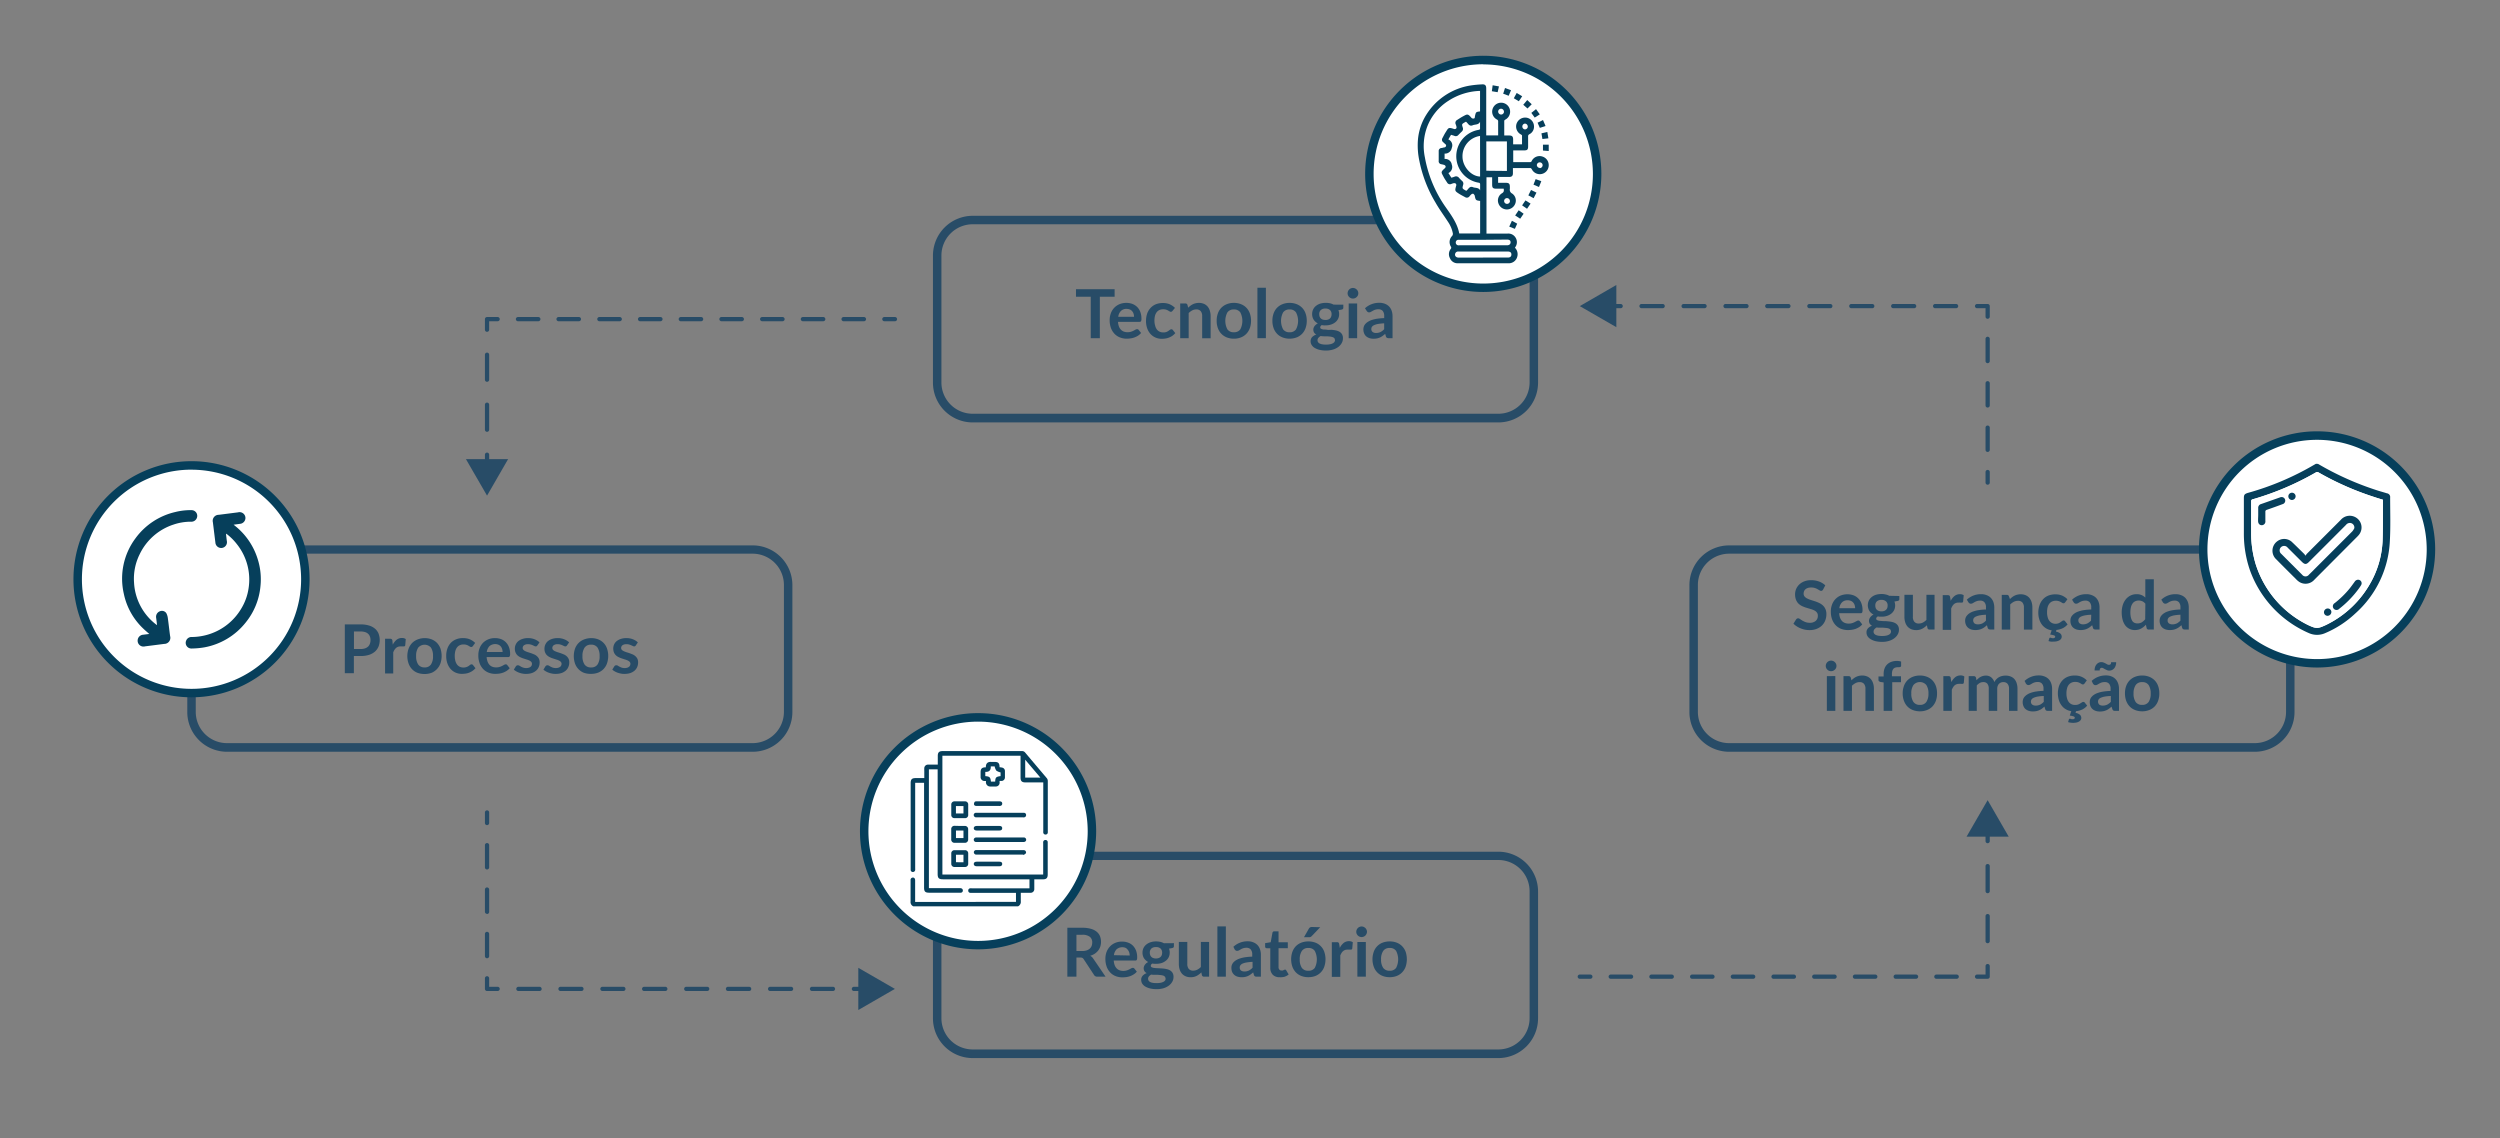 <svg id="Camada_1" data-name="Camada 1" xmlns="http://www.w3.org/2000/svg" viewBox="0 0 590.81 269.04"><rect x="0" y="0" width="590.81" height="269.04" fill="#808080" stroke="none"/><defs><style>.cls-1{fill:#284c67;}.cls-2{fill:#fff;}.cls-3{fill:#063f5b;}</style></defs><path class="cls-1" d="M430.84,139.32a.72.72,0,0,1-.21.24.45.45,0,0,1-.26.08.72.72,0,0,1-.37-.13l-.47-.27a3.06,3.06,0,0,0-.63-.28,2.75,2.75,0,0,0-.86-.12,2.71,2.71,0,0,0-.79.1,2,2,0,0,0-.56.3,1.28,1.28,0,0,0-.34.46,1.63,1.63,0,0,0-.11.59,1,1,0,0,0,.23.68,1.77,1.77,0,0,0,.6.46,5.3,5.3,0,0,0,.86.35l1,.32a10.58,10.58,0,0,1,1,.4,3.71,3.71,0,0,1,.86.58,2.61,2.61,0,0,1,.6.85,2.87,2.87,0,0,1,.23,1.23,3.91,3.91,0,0,1-.27,1.46,3.32,3.32,0,0,1-.78,1.2,3.83,3.83,0,0,1-1.26.8,4.73,4.73,0,0,1-1.7.29,5.68,5.68,0,0,1-1.09-.11,5.85,5.85,0,0,1-1-.31,4.72,4.72,0,0,1-.92-.48,4.35,4.35,0,0,1-.77-.62l.63-1a.55.55,0,0,1,.21-.19.5.5,0,0,1,.27-.08.76.76,0,0,1,.43.17l.55.36a5.24,5.24,0,0,0,.75.36,2.88,2.88,0,0,0,1,.17,2.1,2.1,0,0,0,1.42-.44,1.56,1.56,0,0,0,.51-1.25,1.17,1.17,0,0,0-.23-.74,1.72,1.72,0,0,0-.6-.49,4.53,4.53,0,0,0-.86-.33l-1-.3a7.22,7.22,0,0,1-1-.38,3.17,3.17,0,0,1-.86-.58,2.63,2.63,0,0,1-.6-.9,3.5,3.5,0,0,1-.23-1.34,3.11,3.11,0,0,1,.25-1.23,3.2,3.2,0,0,1,.73-1.06,3.66,3.66,0,0,1,1.19-.75,4.49,4.49,0,0,1,1.61-.28,5.43,5.43,0,0,1,1.89.32,4.34,4.34,0,0,1,1.47.9Z"/><path class="cls-1" d="M434.64,144.92a3.83,3.83,0,0,0,.22,1.1,2.23,2.23,0,0,0,.47.76,1.82,1.82,0,0,0,.68.44,2.46,2.46,0,0,0,.88.15,2.81,2.81,0,0,0,.82-.11,4,4,0,0,0,.61-.25l.46-.25a.82.82,0,0,1,.38-.11.41.41,0,0,1,.37.19l.56.72a3.17,3.17,0,0,1-.73.64,4.79,4.79,0,0,1-.85.42,5.74,5.74,0,0,1-.91.22,6.77,6.77,0,0,1-.89.06,4.58,4.58,0,0,1-1.59-.28,3.56,3.56,0,0,1-1.28-.84,4.09,4.09,0,0,1-.86-1.38,5.29,5.29,0,0,1-.31-1.9,4.56,4.56,0,0,1,.27-1.58,3.67,3.67,0,0,1,2-2.16,4.35,4.35,0,0,1,3.09-.07,3.15,3.15,0,0,1,1.12.73,3.08,3.08,0,0,1,.74,1.16,4.33,4.33,0,0,1,.27,1.58,1.4,1.4,0,0,1-.09.61.42.42,0,0,1-.37.15Zm3.77-1.19a2.41,2.41,0,0,0-.11-.72,1.6,1.6,0,0,0-.33-.6,1.47,1.47,0,0,0-.54-.4,1.9,1.9,0,0,0-.78-.15,1.78,1.78,0,0,0-1.34.49,2.34,2.34,0,0,0-.63,1.38Z"/><path class="cls-1" d="M448.86,140.85v.74c0,.23-.14.38-.42.43l-.74.14a2.51,2.51,0,0,1,.17.92,2.44,2.44,0,0,1-.24,1.1,2.52,2.52,0,0,1-.68.84,3.09,3.09,0,0,1-1,.53,4,4,0,0,1-1.27.19l-.46,0-.44-.07c-.26.16-.39.33-.39.52a.39.39,0,0,0,.23.37,2.06,2.06,0,0,0,.61.16c.25,0,.53.05.85.06s.65,0,1,.05a8,8,0,0,1,1,.14,2.84,2.84,0,0,1,.86.32,1.62,1.62,0,0,1,.6.59,1.78,1.78,0,0,1,.23.95,2.26,2.26,0,0,1-.27,1.06,2.9,2.9,0,0,1-.78.91,3.82,3.82,0,0,1-1.24.64,5.22,5.22,0,0,1-1.69.25,6.33,6.33,0,0,1-1.61-.18A3.94,3.94,0,0,1,442,151a2.12,2.12,0,0,1-.68-.69,1.66,1.66,0,0,1-.22-.82,1.34,1.34,0,0,1,.35-1,2.35,2.35,0,0,1,.95-.62,1.53,1.53,0,0,1-.52-.45,1.27,1.27,0,0,1-.19-.74,1.06,1.06,0,0,1,.07-.38,1.45,1.45,0,0,1,.2-.39,2.2,2.2,0,0,1,.33-.36,2,2,0,0,1,.47-.31,2.63,2.63,0,0,1-1-.89,2.65,2.65,0,0,1-.11-2.42,2.6,2.6,0,0,1,.68-.84,3.14,3.14,0,0,1,1-.53,4.49,4.49,0,0,1,1.3-.18,3.9,3.9,0,0,1,1,.11,3.18,3.18,0,0,1,.85.31Zm-2,8.3a.52.52,0,0,0-.14-.39,1,1,0,0,0-.39-.24,2.37,2.37,0,0,0-.58-.12c-.22,0-.46-.05-.71-.06l-.76,0q-.4,0-.78-.06a1.89,1.89,0,0,0-.53.43.88.88,0,0,0-.2.57.74.74,0,0,0,.11.41.88.88,0,0,0,.34.32,2.07,2.07,0,0,0,.61.21,4.77,4.77,0,0,0,.92.08,5.11,5.11,0,0,0,1-.08,2.29,2.29,0,0,0,.66-.24.93.93,0,0,0,.38-.35A.83.83,0,0,0,446.89,149.15Zm-2.23-4.67a2,2,0,0,0,.64-.1,1.28,1.28,0,0,0,.45-.28,1.19,1.19,0,0,0,.28-.42,1.63,1.63,0,0,0,.09-.55,1.25,1.25,0,0,0-.37-1,1.48,1.48,0,0,0-1.09-.36,1.49,1.49,0,0,0-1.09.36,1.28,1.28,0,0,0-.36,1,1.61,1.61,0,0,0,.09.54,1.21,1.21,0,0,0,.27.43,1.23,1.23,0,0,0,.46.28A2,2,0,0,0,444.66,144.48Z"/><path class="cls-1" d="M457.18,140.57v8.21H456a.46.46,0,0,1-.49-.36l-.14-.66a4.24,4.24,0,0,1-1.11.83,3.08,3.08,0,0,1-1.43.32,2.94,2.94,0,0,1-1.19-.23,2.52,2.52,0,0,1-.87-.64,2.94,2.94,0,0,1-.53-1,4.17,4.17,0,0,1-.18-1.26v-5.22h2v5.22a1.69,1.69,0,0,0,.35,1.16,1.25,1.25,0,0,0,1,.41,2.11,2.11,0,0,0,1-.22,3.82,3.82,0,0,0,.85-.63v-5.94Z"/><path class="cls-1" d="M461,142a3.41,3.41,0,0,1,.91-1.16,2,2,0,0,1,1.25-.42,1.49,1.49,0,0,1,.91.25l-.13,1.48a.35.35,0,0,1-.11.2.33.33,0,0,1-.21.06,1.85,1.85,0,0,1-.35,0,2.45,2.45,0,0,0-.46,0,1.55,1.55,0,0,0-.59.1,1.43,1.43,0,0,0-.46.27,2.29,2.29,0,0,0-.36.44,4.47,4.47,0,0,0-.29.58v5.06h-2v-8.21h1.16a.65.65,0,0,1,.43.11.65.65,0,0,1,.16.39Z"/><path class="cls-1" d="M464.81,141.72a4.83,4.83,0,0,1,3.4-1.3,3.3,3.3,0,0,1,1.29.24,2.59,2.59,0,0,1,1,.65,2.92,2.92,0,0,1,.6,1,4,4,0,0,1,.2,1.28v5.18h-.89a1,1,0,0,1-.43-.08.58.58,0,0,1-.25-.34l-.17-.6c-.21.19-.41.35-.61.5a3.18,3.18,0,0,1-.62.35,3,3,0,0,1-.68.22,3.94,3.94,0,0,1-.8.08,3.22,3.22,0,0,1-1-.14,2.23,2.23,0,0,1-.76-.42,1.87,1.87,0,0,1-.5-.7,2.43,2.43,0,0,1-.18-1,2,2,0,0,1,.11-.62,1.73,1.73,0,0,1,.34-.58,2.68,2.68,0,0,1,.61-.53,3.66,3.66,0,0,1,.93-.43,6.6,6.6,0,0,1,1.27-.3,11.45,11.45,0,0,1,1.66-.14v-.48a1.76,1.76,0,0,0-.35-1.22,1.25,1.25,0,0,0-1-.4,2.57,2.57,0,0,0-.8.11,4.93,4.93,0,0,0-.56.25l-.43.26a.93.93,0,0,1-.44.11.58.58,0,0,1-.35-.11.9.9,0,0,1-.23-.25Zm4.52,3.56a10,10,0,0,0-1.43.14,4.27,4.27,0,0,0-.94.28,1.25,1.25,0,0,0-.51.39,1,1,0,0,0,.16,1.23,1.33,1.33,0,0,0,.8.23,2.47,2.47,0,0,0,1.06-.22,3.2,3.2,0,0,0,.86-.67Z"/><path class="cls-1" d="M475,141.58a4.5,4.5,0,0,1,.52-.46,3.5,3.5,0,0,1,.58-.36,3,3,0,0,1,.66-.23,3.13,3.13,0,0,1,.77-.09,2.94,2.94,0,0,1,1.19.23,2.35,2.35,0,0,1,.87.64,2.85,2.85,0,0,1,.53,1,4.17,4.17,0,0,1,.18,1.26v5.22h-2v-5.22a1.77,1.77,0,0,0-.34-1.17,1.31,1.31,0,0,0-1.05-.41,2.12,2.12,0,0,0-1,.23,3.82,3.82,0,0,0-.85.63v5.94h-2v-8.21h1.21a.49.49,0,0,1,.5.36Z"/><path class="cls-1" d="M488.62,147.56a3.43,3.43,0,0,1-1.23.94,4.59,4.59,0,0,1-1.41.37l-.1.4a2.14,2.14,0,0,1,1.05.47,1,1,0,0,1,.3.72.93.93,0,0,1-.14.49,1.31,1.31,0,0,1-.4.37,2.36,2.36,0,0,1-.62.23,3.74,3.74,0,0,1-.78.08,4,4,0,0,1-.62,0,3.5,3.5,0,0,1-.56-.13l.18-.61a.22.22,0,0,1,.23-.19.65.65,0,0,1,.25.06,1,1,0,0,0,.39.06.61.61,0,0,0,.39-.1.31.31,0,0,0,.14-.24c0-.16-.1-.27-.29-.33a5,5,0,0,0-.89-.19l.35-1a3.43,3.43,0,0,1-1.25-.42,3.55,3.55,0,0,1-1-.86,4,4,0,0,1-.66-1.26,5.12,5.12,0,0,1-.25-1.66A5.38,5.38,0,0,1,482,143a3.81,3.81,0,0,1,.77-1.33,3.52,3.52,0,0,1,1.24-.89,4.4,4.4,0,0,1,1.72-.32,4,4,0,0,1,1.61.3,4,4,0,0,1,1.24.85l-.52.72a.91.91,0,0,1-.17.17.36.36,0,0,1-.24.07.58.58,0,0,1-.3-.09,3.37,3.37,0,0,0-.34-.21,2.67,2.67,0,0,0-.48-.21,2.2,2.2,0,0,0-.68-.09,2.07,2.07,0,0,0-.92.19,1.69,1.69,0,0,0-.65.54,2.47,2.47,0,0,0-.39.85,4.84,4.84,0,0,0-.12,1.13,4.17,4.17,0,0,0,.14,1.17,2.36,2.36,0,0,0,.4.86,1.8,1.8,0,0,0,.64.53,1.93,1.93,0,0,0,.85.18A2,2,0,0,0,487,147l.35-.25a.52.52,0,0,1,.33-.12.39.39,0,0,1,.36.19Z"/><path class="cls-1" d="M489.68,141.72a4.84,4.84,0,0,1,3.41-1.3,3.25,3.25,0,0,1,1.28.24,2.59,2.59,0,0,1,1,.65,2.77,2.77,0,0,1,.6,1,3.7,3.7,0,0,1,.2,1.28v5.18h-.89a1,1,0,0,1-.43-.08.53.53,0,0,1-.24-.34l-.18-.6c-.21.19-.41.35-.61.5a3.42,3.42,0,0,1-.61.35,3.26,3.26,0,0,1-.69.22,3.94,3.94,0,0,1-.8.08,3.22,3.22,0,0,1-1-.14,2.23,2.23,0,0,1-.76-.42,1.87,1.87,0,0,1-.5-.7,2.44,2.44,0,0,1-.17-1,2,2,0,0,1,.1-.62,1.73,1.73,0,0,1,.34-.58,2.68,2.68,0,0,1,.61-.53,3.66,3.66,0,0,1,.93-.43,6.6,6.6,0,0,1,1.27-.3,11.47,11.47,0,0,1,1.67-.14v-.48a1.76,1.76,0,0,0-.36-1.22,1.25,1.25,0,0,0-1-.4,2.57,2.57,0,0,0-.8.11,4.08,4.08,0,0,0-.55.25l-.44.26a.93.93,0,0,1-.44.11.61.61,0,0,1-.35-.11,1.09,1.09,0,0,1-.23-.25Zm4.53,3.56a10.16,10.16,0,0,0-1.44.14,4.27,4.27,0,0,0-.94.28,1.21,1.21,0,0,0-.5.39.8.8,0,0,0-.16.49.86.86,0,0,0,.31.74,1.34,1.34,0,0,0,.81.23,2.46,2.46,0,0,0,1-.22,3.39,3.39,0,0,0,.87-.67Z"/><path class="cls-1" d="M509,136.89v11.89H507.8a.47.47,0,0,1-.5-.36l-.17-.79a4.2,4.2,0,0,1-1.14.92,3.13,3.13,0,0,1-1.5.35,2.71,2.71,0,0,1-1.23-.28,2.85,2.85,0,0,1-1-.81,4,4,0,0,1-.63-1.32,6.9,6.9,0,0,1-.22-1.79,5.82,5.82,0,0,1,.25-1.7,4.29,4.29,0,0,1,.71-1.36,3.38,3.38,0,0,1,1.12-.9,3.25,3.25,0,0,1,1.45-.32,2.83,2.83,0,0,1,1.18.22,2.94,2.94,0,0,1,.87.58v-4.33Zm-2,5.78a2,2,0,0,0-.73-.58,2.22,2.22,0,0,0-.85-.17,1.92,1.92,0,0,0-.81.17,1.59,1.59,0,0,0-.62.51,2.44,2.44,0,0,0-.39.86,5,5,0,0,0-.14,1.24,5.29,5.29,0,0,0,.12,1.22,2.7,2.7,0,0,0,.33.82,1.26,1.26,0,0,0,.53.45,1.75,1.75,0,0,0,.7.14,2,2,0,0,0,1-.25,3.45,3.45,0,0,0,.82-.73Z"/><path class="cls-1" d="M510.77,141.72a4.83,4.83,0,0,1,3.4-1.3,3.3,3.3,0,0,1,1.29.24,2.59,2.59,0,0,1,1,.65,2.92,2.92,0,0,1,.6,1,4,4,0,0,1,.2,1.28v5.18h-.89a1,1,0,0,1-.44-.08.61.61,0,0,1-.24-.34l-.17-.6c-.21.19-.41.35-.61.5a3.18,3.18,0,0,1-.62.35,3,3,0,0,1-.68.22,3.94,3.94,0,0,1-.8.08,3.22,3.22,0,0,1-1-.14,2.23,2.23,0,0,1-.76-.42,1.87,1.87,0,0,1-.5-.7,2.43,2.43,0,0,1-.18-1,2,2,0,0,1,.11-.62,1.73,1.73,0,0,1,.34-.58,2.68,2.68,0,0,1,.61-.53,3.75,3.75,0,0,1,.92-.43,6.71,6.71,0,0,1,1.28-.3,11.32,11.32,0,0,1,1.66-.14v-.48a1.76,1.76,0,0,0-.35-1.22,1.25,1.25,0,0,0-1-.4,2.57,2.57,0,0,0-.8.11,4.24,4.24,0,0,0-.56.25l-.43.26a.93.93,0,0,1-.44.11.58.58,0,0,1-.35-.11.9.9,0,0,1-.23-.25Zm4.52,3.56a10.31,10.31,0,0,0-1.44.14,4.16,4.16,0,0,0-.93.28,1.25,1.25,0,0,0-.51.39.86.86,0,0,0-.15.49.84.84,0,0,0,.31.74,1.33,1.33,0,0,0,.8.23,2.47,2.47,0,0,0,1.06-.22,3.2,3.2,0,0,0,.86-.67Z"/><path class="cls-1" d="M434,157.38a1.12,1.12,0,0,1-.1.48,1.21,1.21,0,0,1-.28.39,1.41,1.41,0,0,1-.4.27,1.21,1.21,0,0,1-.5.1,1.12,1.12,0,0,1-.48-.1,1.28,1.28,0,0,1-.4-.27,1.36,1.36,0,0,1-.27-.39,1.29,1.29,0,0,1-.1-.48,1.39,1.39,0,0,1,.1-.5,1.56,1.56,0,0,1,.27-.4,1.31,1.31,0,0,1,.88-.36,1.31,1.31,0,0,1,.9.36,1.38,1.38,0,0,1,.28.4A1.21,1.21,0,0,1,434,157.38Zm-.27,2.39V168h-2v-8.21Z"/><path class="cls-1" d="M437.54,160.78a4.6,4.6,0,0,1,.53-.46,3.13,3.13,0,0,1,.58-.36,3,3,0,0,1,.66-.23,3.13,3.13,0,0,1,.77-.09,3,3,0,0,1,1.19.23,2.35,2.35,0,0,1,.87.64,2.85,2.85,0,0,1,.53,1,4.17,4.17,0,0,1,.18,1.26V168h-2v-5.22a1.77,1.77,0,0,0-.34-1.17,1.31,1.31,0,0,0-1-.41,2.12,2.12,0,0,0-1,.23,3.82,3.82,0,0,0-.85.63V168h-2v-8.21h1.21a.49.49,0,0,1,.51.36Z"/><path class="cls-1" d="M445.15,168v-6.72l-.71-.11a.75.75,0,0,1-.37-.17.37.37,0,0,1-.14-.33v-.81h1.22v-.6a3.6,3.6,0,0,1,.21-1.27A2.68,2.68,0,0,1,446,157a2.74,2.74,0,0,1,1-.6,3.62,3.62,0,0,1,1.28-.21,3.55,3.55,0,0,1,1,.15l0,1a.35.35,0,0,1-.06.18.4.4,0,0,1-.15.1l-.21.05h-.26a2.47,2.47,0,0,0-.63.08,1,1,0,0,0-.47.26,1.27,1.27,0,0,0-.29.5,2.69,2.69,0,0,0-.1.76v.54h2.14v1.41h-2.07V168Z"/><path class="cls-1" d="M453.73,159.64a4.46,4.46,0,0,1,1.66.3,3.75,3.75,0,0,1,1.28.84,3.79,3.79,0,0,1,.82,1.33,5.06,5.06,0,0,1,.28,1.75,5.12,5.12,0,0,1-.28,1.76,4,4,0,0,1-.82,1.34,3.61,3.61,0,0,1-1.28.84,4.46,4.46,0,0,1-1.66.3,4.53,4.53,0,0,1-1.68-.3,3.61,3.61,0,0,1-1.28-.84,3.87,3.87,0,0,1-.82-1.34,4.89,4.89,0,0,1-.3-1.76,4.83,4.83,0,0,1,.3-1.75,3.65,3.65,0,0,1,.82-1.33,3.75,3.75,0,0,1,1.28-.84A4.53,4.53,0,0,1,453.73,159.64Zm0,6.94a1.73,1.73,0,0,0,1.51-.69,3.43,3.43,0,0,0,.5-2,3.49,3.49,0,0,0-.5-2,2,2,0,0,0-3.05,0,3.39,3.39,0,0,0-.5,2,3.35,3.35,0,0,0,.5,2A1.76,1.76,0,0,0,453.73,166.58Z"/><path class="cls-1" d="M461.15,161.2a3.64,3.64,0,0,1,.91-1.16,2,2,0,0,1,1.25-.42,1.49,1.49,0,0,1,.91.25l-.12,1.48a.43.43,0,0,1-.12.2.32.32,0,0,1-.2.06,1.94,1.94,0,0,1-.36,0,2.45,2.45,0,0,0-.46,0,1.59,1.59,0,0,0-.59.1,1.43,1.43,0,0,0-.46.27,1.94,1.94,0,0,0-.35.44,3.94,3.94,0,0,0-.3.58V168h-2v-8.21h1.16a.48.48,0,0,1,.58.5Z"/><path class="cls-1" d="M465.25,168v-8.21h1.21a.49.49,0,0,1,.51.36l.12.61a4.73,4.73,0,0,1,.46-.44,2.45,2.45,0,0,1,.5-.34,2.27,2.27,0,0,1,.58-.23,2.36,2.36,0,0,1,.67-.09,1.92,1.92,0,0,1,1.28.42,2.64,2.64,0,0,1,.75,1.12,2.18,2.18,0,0,1,.48-.7,2.63,2.63,0,0,1,.63-.48,3,3,0,0,1,.73-.27,3.46,3.46,0,0,1,.78-.09,3.27,3.27,0,0,1,1.21.21,2.32,2.32,0,0,1,.89.61,2.59,2.59,0,0,1,.54,1,4.08,4.08,0,0,1,.19,1.32V168h-2v-5.22a1.73,1.73,0,0,0-.35-1.18,1.24,1.24,0,0,0-1-.4,1.47,1.47,0,0,0-.56.1,1.52,1.52,0,0,0-.46.3,1.31,1.31,0,0,0-.3.5,1.76,1.76,0,0,0-.12.68V168h-2v-5.22a1.79,1.79,0,0,0-.33-1.2,1.2,1.2,0,0,0-1-.38,1.63,1.63,0,0,0-.81.21,2.66,2.66,0,0,0-.69.58v6Z"/><path class="cls-1" d="M478.46,160.92a4.86,4.86,0,0,1,3.41-1.3,3.3,3.3,0,0,1,1.29.24,2.59,2.59,0,0,1,1,.65,2.75,2.75,0,0,1,.59,1,3.7,3.7,0,0,1,.21,1.28V168H484a1,1,0,0,1-.43-.08.61.61,0,0,1-.24-.34l-.18-.6c-.2.19-.41.35-.6.5a3.5,3.5,0,0,1-.62.35,3,3,0,0,1-.68.22,4,4,0,0,1-.81.08,3.27,3.27,0,0,1-1-.14,2.44,2.44,0,0,1-.76-.42,1.85,1.85,0,0,1-.49-.7,2.43,2.43,0,0,1-.18-1,2.29,2.29,0,0,1,.1-.62,1.92,1.92,0,0,1,.34-.58,2.74,2.74,0,0,1,.62-.53,3.75,3.75,0,0,1,.92-.43,6.71,6.71,0,0,1,1.28-.3,11.32,11.32,0,0,1,1.66-.14v-.48a1.81,1.81,0,0,0-.35-1.22,1.28,1.28,0,0,0-1-.4,2.5,2.5,0,0,0-.79.11,3.72,3.72,0,0,0-.56.25l-.44.26a.89.89,0,0,1-.43.11.56.56,0,0,1-.35-.11.94.94,0,0,1-.24-.25Zm4.53,3.56a10.31,10.31,0,0,0-1.44.14,4.45,4.45,0,0,0-.94.28,1.21,1.21,0,0,0-.5.39.86.86,0,0,0-.15.49.84.84,0,0,0,.31.74,1.31,1.31,0,0,0,.8.23,2.39,2.39,0,0,0,1.05-.22,3.08,3.08,0,0,0,.87-.67Z"/><path class="cls-1" d="M493.25,166.76a3.49,3.49,0,0,1-1.22.94,4.73,4.73,0,0,1-1.42.37l-.1.4a2.14,2.14,0,0,1,1.05.47,1,1,0,0,1,.3.72.85.85,0,0,1-.14.49,1.2,1.2,0,0,1-.4.37,2.42,2.42,0,0,1-.61.23,3.84,3.84,0,0,1-.79.08,4,4,0,0,1-.62-.05,3.5,3.5,0,0,1-.56-.13l.18-.61a.22.22,0,0,1,.23-.19.61.61,0,0,1,.25.06,1,1,0,0,0,.39.06.64.64,0,0,0,.4-.1.33.33,0,0,0,.13-.24c0-.16-.1-.27-.29-.33a5,5,0,0,0-.89-.19l.35-1.05a3.38,3.38,0,0,1-1.24-.42,3.29,3.29,0,0,1-1-.86,3.79,3.79,0,0,1-.67-1.26,5.6,5.6,0,0,1,0-3.34,3.81,3.81,0,0,1,.77-1.33,3.47,3.47,0,0,1,1.25-.89,4.31,4.31,0,0,1,1.71-.32,4,4,0,0,1,1.61.3,3.87,3.87,0,0,1,1.24.85l-.52.72a.69.69,0,0,1-.17.17.34.34,0,0,1-.24.07.58.58,0,0,1-.3-.09,2.53,2.53,0,0,0-.34-.21,2.39,2.39,0,0,0-.48-.21,2.2,2.2,0,0,0-.68-.09,2,2,0,0,0-.91.19,1.72,1.72,0,0,0-.66.54,2.29,2.29,0,0,0-.38.85,4.33,4.33,0,0,0-.13,1.13,4.17,4.17,0,0,0,.14,1.17,2.54,2.54,0,0,0,.4.86,1.8,1.8,0,0,0,.64.53,2,2,0,0,0,.85.18,2,2,0,0,0,.76-.12,2.33,2.33,0,0,0,.5-.26L492,166a.52.52,0,0,1,.34-.12.39.39,0,0,1,.36.19Z"/><path class="cls-1" d="M494.31,160.92a4.84,4.84,0,0,1,3.41-1.3,3.3,3.3,0,0,1,1.29.24,2.63,2.63,0,0,1,1.55,1.66,3.7,3.7,0,0,1,.21,1.28V168h-.9a1,1,0,0,1-.43-.08.61.61,0,0,1-.24-.34L499,167c-.21.19-.41.35-.61.5a3.37,3.37,0,0,1-1.3.57,3.94,3.94,0,0,1-.8.08,3.22,3.22,0,0,1-1-.14,2.33,2.33,0,0,1-.76-.42,2,2,0,0,1-.5-.7,2.63,2.63,0,0,1-.17-1,2,2,0,0,1,.1-.62,1.73,1.73,0,0,1,.34-.58,2.68,2.68,0,0,1,.61-.53,3.66,3.66,0,0,1,.93-.43,6.6,6.6,0,0,1,1.27-.3,11.47,11.47,0,0,1,1.67-.14v-.48a1.81,1.81,0,0,0-.35-1.22,1.29,1.29,0,0,0-1-.4,2.57,2.57,0,0,0-.8.11,4.08,4.08,0,0,0-.55.25l-.44.26a.89.89,0,0,1-.43.11.61.61,0,0,1-.36-.11,1.09,1.09,0,0,1-.23-.25Zm4.08-3.81a.56.56,0,0,0,.38-.13.67.67,0,0,0,.13-.48h1.2a2.55,2.55,0,0,1-.12.81,2.12,2.12,0,0,1-.34.63,1.68,1.68,0,0,1-.52.4,1.59,1.59,0,0,1-.66.14,1.32,1.32,0,0,1-.53-.11l-.47-.22-.4-.23a.72.72,0,0,0-.35-.1.47.47,0,0,0-.36.14.67.67,0,0,0-.14.48H495a2.66,2.66,0,0,1,.12-.82,2,2,0,0,1,.35-.62,1.58,1.58,0,0,1,.53-.4,1.44,1.44,0,0,1,1.19,0,3.38,3.38,0,0,1,.47.22l.4.22A.68.68,0,0,0,498.39,157.11Zm.45,7.37a10.31,10.31,0,0,0-1.44.14,4.45,4.45,0,0,0-.94.28,1.21,1.21,0,0,0-.5.39,1,1,0,0,0,.15,1.23,1.36,1.36,0,0,0,.81.23,2.46,2.46,0,0,0,1.05-.22,3.08,3.08,0,0,0,.87-.67Z"/><path class="cls-1" d="M506.25,159.64a4.42,4.42,0,0,1,1.66.3,3.66,3.66,0,0,1,1.28.84,3.52,3.52,0,0,1,.82,1.33,4.83,4.83,0,0,1,.29,1.75,4.89,4.89,0,0,1-.29,1.76,3.72,3.72,0,0,1-.82,1.34,3.52,3.52,0,0,1-1.28.84,4.42,4.42,0,0,1-1.66.3,4.47,4.47,0,0,1-1.67-.3,3.52,3.52,0,0,1-1.28-.84,3.89,3.89,0,0,1-.83-1.34,5.11,5.11,0,0,1-.29-1.76,5.06,5.06,0,0,1,.29-1.75,3.61,3.61,0,0,1,2.11-2.17A4.47,4.47,0,0,1,506.25,159.64Zm0,6.94a1.74,1.74,0,0,0,1.52-.69,3.43,3.43,0,0,0,.49-2,3.5,3.5,0,0,0-.49-2,1.74,1.74,0,0,0-1.52-.69,1.77,1.77,0,0,0-1.54.7,3.46,3.46,0,0,0-.5,2,3.43,3.43,0,0,0,.5,2A1.79,1.79,0,0,0,506.25,166.58Z"/><path class="cls-1" d="M532.86,177.66H408.64a9.4,9.4,0,0,1-9.39-9.39v-30a9.4,9.4,0,0,1,9.39-9.38H532.86a9.4,9.4,0,0,1,9.39,9.38v30A9.4,9.4,0,0,1,532.86,177.66ZM408.64,130.85a7.39,7.39,0,0,0-7.39,7.38v30a7.39,7.39,0,0,0,7.39,7.39H532.86a7.4,7.4,0,0,0,7.39-7.39v-30a7.4,7.4,0,0,0-7.39-7.38Z"/><path class="cls-1" d="M261.27,230.81h-1.94a.84.84,0,0,1-.8-.43l-2.43-3.7a.86.86,0,0,0-.3-.3,1,1,0,0,0-.49-.09h-.92v4.52h-2.15V219.25h3.53a7.46,7.46,0,0,1,2,.24,3.87,3.87,0,0,1,1.38.68,2.74,2.74,0,0,1,.8,1.06,3.71,3.71,0,0,1,.08,2.45,3.24,3.24,0,0,1-.49.94,3.82,3.82,0,0,1-.8.75,4,4,0,0,1-1.09.5,2.14,2.14,0,0,1,.39.28,2.57,2.57,0,0,1,.32.39Zm-5.53-6.06a3.43,3.43,0,0,0,1.06-.15,2,2,0,0,0,.74-.42,1.67,1.67,0,0,0,.44-.64,2.29,2.29,0,0,0,.14-.81,1.64,1.64,0,0,0-.58-1.35,2.81,2.81,0,0,0-1.77-.47h-1.38v3.84Z"/><path class="cls-1" d="M263.2,227a4.12,4.12,0,0,0,.22,1.09,2.28,2.28,0,0,0,.47.76,1.84,1.84,0,0,0,.68.45,2.5,2.5,0,0,0,.88.15,2.59,2.59,0,0,0,.83-.12,3.4,3.4,0,0,0,.6-.24l.46-.25a.72.72,0,0,1,.38-.11.41.41,0,0,1,.37.18l.57.72a3.18,3.18,0,0,1-.74.64,3.73,3.73,0,0,1-.85.42,4.83,4.83,0,0,1-.91.22,6.77,6.77,0,0,1-.89.06,4.36,4.36,0,0,1-1.59-.28,3.56,3.56,0,0,1-1.28-.84,4,4,0,0,1-.86-1.38,5.48,5.48,0,0,1-.31-1.9,4.6,4.6,0,0,1,.27-1.58,4,4,0,0,1,.78-1.28,3.66,3.66,0,0,1,1.24-.87,4,4,0,0,1,1.66-.32,4,4,0,0,1,1.43.25,3,3,0,0,1,1.13.72,3.49,3.49,0,0,1,.74,1.17,4.55,4.55,0,0,1,.26,1.58,1.32,1.32,0,0,1-.09.6.4.4,0,0,1-.37.16Zm3.77-1.19a2.48,2.48,0,0,0-.11-.73,1.77,1.77,0,0,0-.32-.59A1.62,1.62,0,0,0,266,224a2.09,2.09,0,0,0-2.12.34,2.4,2.4,0,0,0-.63,1.39Z"/><path class="cls-1" d="M277.42,222.89v.73c0,.24-.14.38-.42.43l-.74.14a2.33,2.33,0,0,1,.17.93,2.5,2.5,0,0,1-.24,1.1,2.37,2.37,0,0,1-.68.83,3.31,3.31,0,0,1-1,.54,4.28,4.28,0,0,1-1.27.18,3.46,3.46,0,0,1-.46,0l-.44-.06a.61.61,0,0,0-.38.52.38.38,0,0,0,.22.36,1.86,1.86,0,0,0,.61.16,5.39,5.39,0,0,0,.85.06l1,.06a6.43,6.43,0,0,1,1,.14,2.83,2.83,0,0,1,.86.31,1.7,1.7,0,0,1,.6.59,1.84,1.84,0,0,1,.23,1,2.22,2.22,0,0,1-.27,1.05,2.88,2.88,0,0,1-.77.91,4,4,0,0,1-1.25.65,5.52,5.52,0,0,1-1.69.24,6.44,6.44,0,0,1-1.61-.18,3.94,3.94,0,0,1-1.15-.48,2.12,2.12,0,0,1-.68-.69,1.71,1.71,0,0,1-.22-.82,1.4,1.4,0,0,1,.35-1,2.35,2.35,0,0,1,.95-.62,1.42,1.42,0,0,1-.52-.45,1.31,1.31,0,0,1-.19-.73,1.27,1.27,0,0,1,.07-.38,1.8,1.8,0,0,1,.2-.39,2.25,2.25,0,0,1,.33-.37,2.7,2.7,0,0,1,.47-.3,2.75,2.75,0,0,1-1-.9,2.44,2.44,0,0,1-.35-1.31,2.47,2.47,0,0,1,.24-1.1,2.41,2.41,0,0,1,.68-.84,3.14,3.14,0,0,1,1-.53,4.21,4.21,0,0,1,1.3-.19,4.51,4.51,0,0,1,1,.11,3.12,3.12,0,0,1,.84.32Zm-2,8.29a.53.53,0,0,0-.15-.39.93.93,0,0,0-.39-.24,3.67,3.67,0,0,0-.58-.12c-.22,0-.46-.05-.7-.06l-.77,0c-.27,0-.52,0-.77-.06a2,2,0,0,0-.54.43.93.93,0,0,0-.2.58.8.8,0,0,0,.11.4.9.9,0,0,0,.34.33,2.07,2.07,0,0,0,.61.21,4.92,4.92,0,0,0,.92.07,4.53,4.53,0,0,0,1-.08A2.54,2.54,0,0,0,275,232a1.08,1.08,0,0,0,.38-.35A.89.89,0,0,0,275.46,231.18Zm-2.24-4.67a1.76,1.76,0,0,0,.64-.1,1.23,1.23,0,0,0,.46-.28,1,1,0,0,0,.27-.42,1.61,1.61,0,0,0,.09-.54,1.31,1.31,0,0,0-.36-1,1.52,1.52,0,0,0-1.1-.35,1.49,1.49,0,0,0-1.09.35,1.31,1.31,0,0,0-.36,1,1.51,1.51,0,0,0,.09.53,1.12,1.12,0,0,0,.27.43,1.23,1.23,0,0,0,.46.28A1.74,1.74,0,0,0,273.22,226.51Z"/><path class="cls-1" d="M285.74,222.61v8.2h-1.2a.47.47,0,0,1-.5-.36l-.14-.65a4.24,4.24,0,0,1-1.11.83,3,3,0,0,1-1.43.31,2.81,2.81,0,0,1-1.19-.23,2.4,2.4,0,0,1-.87-.64,2.94,2.94,0,0,1-.53-1,4.17,4.17,0,0,1-.18-1.26v-5.21h2v5.21a1.74,1.74,0,0,0,.35,1.17,1.3,1.3,0,0,0,1,.41,2.12,2.12,0,0,0,1-.23,3.28,3.28,0,0,0,.85-.63v-5.93Z"/><path class="cls-1" d="M289.7,218.93v11.88h-2V218.93Z"/><path class="cls-1" d="M291.48,223.75a4.89,4.89,0,0,1,3.41-1.3,3.3,3.3,0,0,1,1.29.24,2.74,2.74,0,0,1,1,.66,2.71,2.71,0,0,1,.59,1,3.78,3.78,0,0,1,.21,1.28v5.18H297a.84.84,0,0,1-.43-.08.61.61,0,0,1-.24-.34l-.18-.59a6.55,6.55,0,0,1-.61.49,3.76,3.76,0,0,1-.61.36,3.49,3.49,0,0,1-.69.22,4,4,0,0,1-.8.07,3.22,3.22,0,0,1-1-.14,2,2,0,0,1-.76-.42,2,2,0,0,1-.5-.69,2.63,2.63,0,0,1-.17-1,1.87,1.87,0,0,1,.1-.62,2,2,0,0,1,.34-.59,2.77,2.77,0,0,1,.62-.53,4,4,0,0,1,.92-.43,8.51,8.51,0,0,1,1.27-.3,13.06,13.06,0,0,1,1.67-.14v-.48a1.81,1.81,0,0,0-.35-1.22,1.32,1.32,0,0,0-1-.4,2.32,2.32,0,0,0-.8.12,2.54,2.54,0,0,0-.55.25l-.44.25a.89.89,0,0,1-.43.11.51.51,0,0,1-.35-.11.82.82,0,0,1-.24-.25Zm4.53,3.56a11.87,11.87,0,0,0-1.44.15,4,4,0,0,0-.94.27,1.31,1.31,0,0,0-.5.4.85.85,0,0,0-.15.48.88.88,0,0,0,.3.75,1.36,1.36,0,0,0,.81.22,2.32,2.32,0,0,0,1.05-.22,2.91,2.91,0,0,0,.87-.67Z"/><path class="cls-1" d="M302.42,230.94a2.17,2.17,0,0,1-1.65-.6,2.33,2.33,0,0,1-.57-1.67v-4.58h-.84a.37.37,0,0,1-.27-.11.38.38,0,0,1-.11-.31v-.78l1.32-.22.41-2.24a.44.44,0,0,1,.16-.25.43.43,0,0,1,.28-.09h1v2.59h2.19v1.41h-2.19v4.44a.85.85,0,0,0,.19.6.61.61,0,0,0,.51.22.93.93,0,0,0,.31,0l.22-.1.16-.09a.27.27,0,0,1,.14,0,.24.24,0,0,1,.15,0,.77.77,0,0,1,.12.13l.59,1a3,3,0,0,1-1,.55A3.8,3.8,0,0,1,302.42,230.94Z"/><path class="cls-1" d="M309.2,222.48a4.63,4.63,0,0,1,1.66.29,3.56,3.56,0,0,1,2.1,2.17,5.46,5.46,0,0,1,0,3.51,3.64,3.64,0,0,1-.82,1.34,3.55,3.55,0,0,1-1.28.85,4.42,4.42,0,0,1-1.66.29,4.47,4.47,0,0,1-1.67-.29,3.67,3.67,0,0,1-1.29-.85,3.93,3.93,0,0,1-.82-1.34,5.46,5.46,0,0,1,0-3.51,4,4,0,0,1,.82-1.33,3.79,3.79,0,0,1,1.29-.84A4.68,4.68,0,0,1,309.2,222.48Zm0,6.93a1.77,1.77,0,0,0,1.52-.68,4.41,4.41,0,0,0,0-4,1.73,1.73,0,0,0-1.52-.7,1.76,1.76,0,0,0-1.54.7,3.48,3.48,0,0,0-.5,2,3.43,3.43,0,0,0,.5,2A1.77,1.77,0,0,0,309.2,229.41ZM312,219.12l-2,2.09a1.06,1.06,0,0,1-.29.22.9.9,0,0,1-.36.06h-1.19l1.14-2a.85.85,0,0,1,.28-.31.81.81,0,0,1,.48-.11Z"/><path class="cls-1" d="M316.63,224a3.51,3.51,0,0,1,.91-1.16,2,2,0,0,1,1.25-.42,1.58,1.58,0,0,1,.91.25l-.13,1.48a.42.42,0,0,1-.12.21.32.32,0,0,1-.2.06l-.36,0a2.38,2.38,0,0,0-.46,0,1.72,1.72,0,0,0-.58.09,1.69,1.69,0,0,0-.82.71,4.64,4.64,0,0,0-.29.59v5.05h-2v-8.2h1.16a.68.68,0,0,1,.43.1.71.71,0,0,1,.16.39Z"/><path class="cls-1" d="M323.05,220.21a1.13,1.13,0,0,1-.11.48,1.34,1.34,0,0,1-.27.4,1.31,1.31,0,0,1-.4.26,1.24,1.24,0,0,1-.5.1,1.31,1.31,0,0,1-.88-.36,1.56,1.56,0,0,1-.27-.4,1.12,1.12,0,0,1-.1-.48,1.16,1.16,0,0,1,.1-.49,1.27,1.27,0,0,1,.67-.67,1.12,1.12,0,0,1,.48-.1,1.24,1.24,0,0,1,.5.1,1.56,1.56,0,0,1,.4.27,1.13,1.13,0,0,1,.27.4A1.17,1.17,0,0,1,323.05,220.21Zm-.27,2.4v8.2h-2v-8.2Z"/><path class="cls-1" d="M328.42,222.48a4.59,4.59,0,0,1,1.66.29,3.66,3.66,0,0,1,1.28.84,3.85,3.85,0,0,1,.83,1.33,5.64,5.64,0,0,1,0,3.51,3.8,3.8,0,0,1-.83,1.34,3.55,3.55,0,0,1-1.28.85,4.38,4.38,0,0,1-1.66.29,4.47,4.47,0,0,1-1.67-.29,3.55,3.55,0,0,1-1.28-.85,3.64,3.64,0,0,1-.82-1.34,5.28,5.28,0,0,1,0-3.51,3.56,3.56,0,0,1,2.1-2.17A4.68,4.68,0,0,1,328.42,222.48Zm0,6.93a1.76,1.76,0,0,0,1.52-.68,4.41,4.41,0,0,0,0-4,1.72,1.72,0,0,0-1.52-.7,1.77,1.77,0,0,0-1.54.7,3.48,3.48,0,0,0-.5,2,3.43,3.43,0,0,0,.5,2A1.79,1.79,0,0,0,328.42,229.41Z"/><path class="cls-1" d="M354.09,250.05H229.87a9.4,9.4,0,0,1-9.39-9.39v-30a9.4,9.4,0,0,1,9.39-9.38H354.09a9.4,9.4,0,0,1,9.39,9.38v30A9.4,9.4,0,0,1,354.09,250.05ZM229.87,203.24a7.39,7.39,0,0,0-7.39,7.38v30a7.39,7.39,0,0,0,7.39,7.39H354.09a7.39,7.39,0,0,0,7.39-7.39v-30a7.39,7.39,0,0,0-7.39-7.38Z"/><path class="cls-1" d="M85.25,147.56a6.59,6.59,0,0,1,2,.28,3.76,3.76,0,0,1,1.4.76,3,3,0,0,1,.82,1.16,4.31,4.31,0,0,1,0,3,3.3,3.3,0,0,1-.84,1.21,4,4,0,0,1-1.4.78,6.23,6.23,0,0,1-2,.28h-1.6v4.07H81.49V147.56Zm0,5.82a3.26,3.26,0,0,0,1-.15,2.09,2.09,0,0,0,.73-.42,1.75,1.75,0,0,0,.43-.67,2.52,2.52,0,0,0,.15-.89,2.24,2.24,0,0,0-.15-.84,1.65,1.65,0,0,0-.43-.64,1.9,1.9,0,0,0-.73-.4,3.54,3.54,0,0,0-1-.14h-1.6v4.15Z"/><path class="cls-1" d="M92.82,152.35a3.64,3.64,0,0,1,.91-1.16,2,2,0,0,1,1.25-.42,1.56,1.56,0,0,1,.91.25l-.12,1.48a.38.38,0,0,1-.12.2.32.32,0,0,1-.2.06,2,2,0,0,1-.36,0,3.73,3.73,0,0,0-.46,0,1.72,1.72,0,0,0-.58.1,1.27,1.27,0,0,0-.46.28,1.68,1.68,0,0,0-.36.43,3.61,3.61,0,0,0-.3.59v5H91v-8.21h1.16a.64.64,0,0,1,.42.11.59.59,0,0,1,.16.39Z"/><path class="cls-1" d="M100.33,150.8a4.67,4.67,0,0,1,1.66.29,3.85,3.85,0,0,1,1.28.84,4,4,0,0,1,.82,1.33,5.64,5.64,0,0,1,0,3.51,3.93,3.93,0,0,1-.82,1.34A3.73,3.73,0,0,1,102,159a5,5,0,0,1-3.34,0,3.55,3.55,0,0,1-1.28-.85,3.78,3.78,0,0,1-.82-1.34,5.28,5.28,0,0,1,0-3.51,3.83,3.83,0,0,1,.82-1.33,3.66,3.66,0,0,1,1.28-.84A4.7,4.7,0,0,1,100.33,150.8Zm0,6.93a1.73,1.73,0,0,0,1.51-.69,3.41,3.41,0,0,0,.49-2,3.5,3.5,0,0,0-.49-2,2,2,0,0,0-3,0,3.41,3.41,0,0,0-.5,2,3.35,3.35,0,0,0,.5,2A1.76,1.76,0,0,0,100.33,157.73Z"/><path class="cls-1" d="M111.77,152.66a1,1,0,0,1-.18.18.38.38,0,0,1-.24.06.58.58,0,0,1-.3-.09l-.34-.21a2.16,2.16,0,0,0-.48-.21,2.2,2.2,0,0,0-.68-.09,2,2,0,0,0-.91.19,1.62,1.62,0,0,0-.65.54,2.22,2.22,0,0,0-.39.85,4.33,4.33,0,0,0-.13,1.13,4.58,4.58,0,0,0,.14,1.17,2.54,2.54,0,0,0,.4.86,1.8,1.8,0,0,0,.64.53,2,2,0,0,0,.85.18,2.07,2.07,0,0,0,.77-.12,2.49,2.49,0,0,0,.49-.25l.35-.26a.5.5,0,0,1,.33-.12.41.41,0,0,1,.36.19l.57.72a3.6,3.6,0,0,1-.72.64,3.76,3.76,0,0,1-.79.42,4.25,4.25,0,0,1-.85.22,6.36,6.36,0,0,1-.87.06,3.61,3.61,0,0,1-1.43-.28,3.47,3.47,0,0,1-1.18-.83,4,4,0,0,1-.79-1.33,5.07,5.07,0,0,1-.29-1.8,5,5,0,0,1,.26-1.67,3.69,3.69,0,0,1,.76-1.34,3.41,3.41,0,0,1,1.25-.88,4.14,4.14,0,0,1,1.71-.32,4.21,4.21,0,0,1,1.61.29,4,4,0,0,1,1.25.85Z"/><path class="cls-1" d="M115,155.28a4.1,4.1,0,0,0,.23,1.09,2.27,2.27,0,0,0,.46.76,1.8,1.8,0,0,0,.69.45,2.41,2.41,0,0,0,.87.14,2.57,2.57,0,0,0,.83-.11,3.1,3.1,0,0,0,.61-.25l.45-.24a.73.73,0,0,1,.38-.12.42.42,0,0,1,.37.19l.57.72a3.22,3.22,0,0,1-.74.64,4,4,0,0,1-.85.42,4.73,4.73,0,0,1-.9.22,7,7,0,0,1-.89.06,4.37,4.37,0,0,1-1.6-.28,3.65,3.65,0,0,1-1.28-.84,4,4,0,0,1-.85-1.38,5.26,5.26,0,0,1-.31-1.9,4.6,4.6,0,0,1,.27-1.58,3.84,3.84,0,0,1,.78-1.29,3.67,3.67,0,0,1,1.24-.86,4,4,0,0,1,1.65-.32,4.13,4.13,0,0,1,1.43.24,3.19,3.19,0,0,1,1.13.73,3.49,3.49,0,0,1,.74,1.17,4.29,4.29,0,0,1,.27,1.58,1.17,1.17,0,0,1-.1.6.4.4,0,0,1-.37.16Zm3.77-1.2a2.17,2.17,0,0,0-.11-.72,1.82,1.82,0,0,0-.32-.6,1.51,1.51,0,0,0-.55-.4,2.09,2.09,0,0,0-2.12.34,2.4,2.4,0,0,0-.63,1.38Z"/><path class="cls-1" d="M127,152.52a.5.5,0,0,1-.17.18.41.41,0,0,1-.23.06.71.71,0,0,1-.3-.08l-.38-.18a2.91,2.91,0,0,0-.5-.18,2.1,2.1,0,0,0-.65-.08,1.51,1.51,0,0,0-.91.24.78.78,0,0,0-.34.65.61.61,0,0,0,.18.45,1.43,1.43,0,0,0,.45.31,5.92,5.92,0,0,0,.65.25l.73.23.73.29a2.53,2.53,0,0,1,.64.42,2.09,2.09,0,0,1,.46.6,2,2,0,0,1,.17.85,2.75,2.75,0,0,1-.21,1.09,2.27,2.27,0,0,1-.63.87,3.09,3.09,0,0,1-1,.57,4.61,4.61,0,0,1-1.41.2,3.83,3.83,0,0,1-.83-.08,4.58,4.58,0,0,1-.77-.21,3.64,3.64,0,0,1-.69-.32,3,3,0,0,1-.56-.4l.46-.75a.7.7,0,0,1,.21-.21.56.56,0,0,1,.3-.07.74.74,0,0,1,.35.1l.38.23a3.11,3.11,0,0,0,.51.22,2.18,2.18,0,0,0,.74.11,1.8,1.8,0,0,0,.6-.09,1.19,1.19,0,0,0,.42-.22.79.79,0,0,0,.24-.31,1,1,0,0,0,.07-.38.65.65,0,0,0-.17-.47,1.57,1.57,0,0,0-.45-.32,4.43,4.43,0,0,0-.65-.24l-.75-.24a5.21,5.21,0,0,1-.74-.3,2.62,2.62,0,0,1-.65-.43,2,2,0,0,1-.45-.65,2.2,2.2,0,0,1-.18-.93,2.31,2.31,0,0,1,.79-1.76,3.1,3.1,0,0,1,1-.54,3.94,3.94,0,0,1,1.34-.2,4,4,0,0,1,1.54.28,3.38,3.38,0,0,1,1.16.73Z"/><path class="cls-1" d="M134,152.52a.5.5,0,0,1-.17.18.38.38,0,0,1-.22.06.75.75,0,0,1-.31-.08l-.38-.18a3.12,3.12,0,0,0-.49-.18,2.21,2.21,0,0,0-.66-.08,1.51,1.51,0,0,0-.91.24.79.79,0,0,0-.33.65.6.6,0,0,0,.17.45,1.43,1.43,0,0,0,.45.31,5.92,5.92,0,0,0,.65.25l.73.23.73.29a2.59,2.59,0,0,1,.65.42,2.06,2.06,0,0,1,.45.6,1.87,1.87,0,0,1,.17.85,2.75,2.75,0,0,1-.21,1.09,2.27,2.27,0,0,1-.63.87,3,3,0,0,1-1,.57,4.68,4.68,0,0,1-1.42.2,3.74,3.74,0,0,1-.82-.08,5,5,0,0,1-.78-.21,3.64,3.64,0,0,1-.69-.32,2.88,2.88,0,0,1-.55-.4l.45-.75a.7.7,0,0,1,.21-.21.56.56,0,0,1,.3-.07.71.71,0,0,1,.35.1l.38.23a3.54,3.54,0,0,0,.51.22,2.18,2.18,0,0,0,.74.11,1.76,1.76,0,0,0,.6-.09,1.19,1.19,0,0,0,.42-.22.79.79,0,0,0,.24-.31,1,1,0,0,0,.08-.38.66.66,0,0,0-.18-.47,1.44,1.44,0,0,0-.45-.32,4.43,4.43,0,0,0-.65-.24l-.74-.24a4.89,4.89,0,0,1-.75-.3,2.62,2.62,0,0,1-.65-.43,2,2,0,0,1-.45-.65,2.21,2.21,0,0,1-.17-.93,2.35,2.35,0,0,1,.78-1.76,3.22,3.22,0,0,1,1-.54,4,4,0,0,1,1.34-.2,4.07,4.07,0,0,1,1.55.28,3.48,3.48,0,0,1,1.16.73Z"/><path class="cls-1" d="M139.69,150.8a4.59,4.59,0,0,1,1.66.29,3.56,3.56,0,0,1,2.1,2.17,5.46,5.46,0,0,1,0,3.51,3.64,3.64,0,0,1-.82,1.34,3.55,3.55,0,0,1-1.28.85,4.59,4.59,0,0,1-1.66.29A4.68,4.68,0,0,1,138,159a3.55,3.55,0,0,1-1.28-.85,3.8,3.8,0,0,1-.83-1.34,5.46,5.46,0,0,1,0-3.51,3.85,3.85,0,0,1,.83-1.33,3.66,3.66,0,0,1,1.28-.84A4.68,4.68,0,0,1,139.69,150.8Zm0,6.93a1.74,1.74,0,0,0,1.52-.69,3.41,3.41,0,0,0,.49-2,3.5,3.5,0,0,0-.49-2,1.74,1.74,0,0,0-1.52-.69,1.77,1.77,0,0,0-1.54.7,3.48,3.48,0,0,0-.5,2,3.43,3.43,0,0,0,.5,2A1.79,1.79,0,0,0,139.69,157.73Z"/><path class="cls-1" d="M150.26,152.52a.43.43,0,0,1-.17.18.36.36,0,0,1-.22.06.75.75,0,0,1-.31-.08,3.43,3.43,0,0,0-.38-.18,2.79,2.79,0,0,0-.49-.18,2.1,2.1,0,0,0-.65-.08,1.55,1.55,0,0,0-.92.24.79.79,0,0,0-.33.65.64.64,0,0,0,.17.45,1.61,1.61,0,0,0,.46.31,5.71,5.71,0,0,0,.64.25l.73.23.74.29a2.53,2.53,0,0,1,.64.42,2.09,2.09,0,0,1,.46.6,2,2,0,0,1,.17.85,2.75,2.75,0,0,1-.21,1.09,2.38,2.38,0,0,1-.63.87,3.09,3.09,0,0,1-1,.57,4.66,4.66,0,0,1-1.41.2,3.83,3.83,0,0,1-.83-.08,5,5,0,0,1-.78-.21,3.85,3.85,0,0,1-.68-.32,3,3,0,0,1-.56-.4l.46-.75a.67.67,0,0,1,.2-.21.59.59,0,0,1,.31-.07.74.74,0,0,1,.35.1c.11.07.23.15.38.23a3.39,3.39,0,0,0,.5.22,2.26,2.26,0,0,0,.74.11,1.82,1.82,0,0,0,.61-.09,1.06,1.06,0,0,0,.41-.22.79.79,0,0,0,.24-.31,1,1,0,0,0,.08-.38.7.7,0,0,0-.17-.47,1.63,1.63,0,0,0-.46-.32,4,4,0,0,0-.65-.24l-.74-.24a5.21,5.21,0,0,1-.74-.3,2.45,2.45,0,0,1-.65-.43,2.18,2.18,0,0,1-.46-.65,2.51,2.51,0,0,1,0-1.89,2.28,2.28,0,0,1,.59-.8,3.1,3.1,0,0,1,1-.54,3.9,3.9,0,0,1,1.34-.2,4,4,0,0,1,1.54.28,3.48,3.48,0,0,1,1.16.73Z"/><path class="cls-1" d="M177.87,177.66H53.65a9.4,9.4,0,0,1-9.39-9.39v-30a9.4,9.4,0,0,1,9.39-9.38H177.87a9.4,9.4,0,0,1,9.39,9.38v30A9.4,9.4,0,0,1,177.87,177.66ZM53.65,130.85a7.39,7.39,0,0,0-7.39,7.38v30a7.39,7.39,0,0,0,7.39,7.39H177.87a7.4,7.4,0,0,0,7.39-7.39v-30a7.4,7.4,0,0,0-7.39-7.38Z"/><path class="cls-1" d="M263.41,70.12h-3.49v9.8h-2.15v-9.8h-3.49V68.35h9.13Z"/><path class="cls-1" d="M264.21,76.06a4,4,0,0,0,.22,1.09,2.13,2.13,0,0,0,.47.76,1.84,1.84,0,0,0,.68.45,2.46,2.46,0,0,0,.88.15,2.81,2.81,0,0,0,.82-.11,4,4,0,0,0,.61-.25l.46-.25a.82.82,0,0,1,.38-.11.42.42,0,0,1,.37.18l.56.72a3.21,3.21,0,0,1-.73.65,4.44,4.44,0,0,1-1.76.63,5.42,5.42,0,0,1-.89.07,4.36,4.36,0,0,1-1.59-.29,3.56,3.56,0,0,1-1.28-.84,4,4,0,0,1-.86-1.37,5.29,5.29,0,0,1-.31-1.9,4.56,4.56,0,0,1,.27-1.58,3.75,3.75,0,0,1,.78-1.29,3.7,3.7,0,0,1,1.24-.87,4.15,4.15,0,0,1,1.65-.32,4,4,0,0,1,1.44.25,3.27,3.27,0,0,1,1.12.72,3.21,3.21,0,0,1,.74,1.17,4.33,4.33,0,0,1,.27,1.58,1.4,1.4,0,0,1-.09.61.42.42,0,0,1-.37.15ZM268,74.87a2.36,2.36,0,0,0-.11-.72,1.6,1.6,0,0,0-.33-.6,1.37,1.37,0,0,0-.54-.4,1.87,1.87,0,0,0-.78-.15,1.78,1.78,0,0,0-1.34.49,2.34,2.34,0,0,0-.63,1.38Z"/><path class="cls-1" d="M277.11,73.45a.91.91,0,0,1-.17.17.43.43,0,0,1-.24.07.51.51,0,0,1-.3-.1l-.34-.2a2.67,2.67,0,0,0-.48-.21,2.2,2.2,0,0,0-.68-.09,2.22,2.22,0,0,0-.92.18,1.88,1.88,0,0,0-.65.54,2.62,2.62,0,0,0-.39.86,4.84,4.84,0,0,0-.12,1.13A4.22,4.22,0,0,0,273,77a2.44,2.44,0,0,0,.4.86,1.77,1.77,0,0,0,.64.52,1.93,1.93,0,0,0,.85.18,1.93,1.93,0,0,0,1.25-.37l.35-.25a.52.52,0,0,1,.33-.12.4.4,0,0,1,.36.18l.57.72a3.61,3.61,0,0,1-.71.65,3.78,3.78,0,0,1-.8.41,3.47,3.47,0,0,1-.84.22,5.1,5.1,0,0,1-.87.07,3.58,3.58,0,0,1-1.43-.29,3.44,3.44,0,0,1-1.18-.82,4,4,0,0,1-.8-1.34,5.21,5.21,0,0,1-.29-1.79,5.38,5.38,0,0,1,.26-1.68,3.81,3.81,0,0,1,.77-1.33,3.52,3.52,0,0,1,1.24-.89,4.4,4.4,0,0,1,1.72-.32,4,4,0,0,1,1.61.3,4,4,0,0,1,1.24.85Z"/><path class="cls-1" d="M280.79,72.72a4.6,4.6,0,0,1,.53-.46,3.13,3.13,0,0,1,.58-.36,3,3,0,0,1,.66-.23,3.07,3.07,0,0,1,.77-.09,3,3,0,0,1,1.19.23,2.35,2.35,0,0,1,.87.64,2.8,2.8,0,0,1,.53,1,4.26,4.26,0,0,1,.18,1.26v5.23h-2V74.69a1.75,1.75,0,0,0-.34-1.16,1.31,1.31,0,0,0-1-.41,2.12,2.12,0,0,0-1,.23,3.53,3.53,0,0,0-.85.63v5.94h-2V71.71h1.21a.49.49,0,0,1,.51.36Z"/><path class="cls-1" d="M291.6,71.58a4.42,4.42,0,0,1,1.66.3,3.56,3.56,0,0,1,2.1,2.17,5.06,5.06,0,0,1,.29,1.75,5.11,5.11,0,0,1-.29,1.76,3.74,3.74,0,0,1-.82,1.33,3.55,3.55,0,0,1-1.28.85,4.42,4.42,0,0,1-1.66.3,4.47,4.47,0,0,1-1.67-.3,3.67,3.67,0,0,1-1.29-.85,3.74,3.74,0,0,1-.82-1.33,4.89,4.89,0,0,1-.29-1.76,4.83,4.83,0,0,1,.29-1.75,3.65,3.65,0,0,1,.82-1.33,3.79,3.79,0,0,1,1.29-.84A4.47,4.47,0,0,1,291.6,71.58Zm0,6.94a1.75,1.75,0,0,0,1.52-.69,4.41,4.41,0,0,0,0-4,1.76,1.76,0,0,0-1.52-.7,1.78,1.78,0,0,0-1.54.7,4.33,4.33,0,0,0,0,4A1.77,1.77,0,0,0,291.6,78.52Z"/><path class="cls-1" d="M299.16,68V79.92h-2V68Z"/><path class="cls-1" d="M304.77,71.58a4.42,4.42,0,0,1,1.66.3,3.75,3.75,0,0,1,1.28.84,3.65,3.65,0,0,1,.82,1.33,5.06,5.06,0,0,1,.29,1.75,5.11,5.11,0,0,1-.29,1.76,3.74,3.74,0,0,1-.82,1.33,3.63,3.63,0,0,1-1.28.85,4.77,4.77,0,0,1-3.33,0,3.59,3.59,0,0,1-1.29-.85,3.74,3.74,0,0,1-.82-1.33,4.89,4.89,0,0,1-.29-1.76,4.83,4.83,0,0,1,.29-1.75,3.65,3.65,0,0,1,.82-1.33,3.7,3.7,0,0,1,1.29-.84A4.44,4.44,0,0,1,304.77,71.58Zm0,6.94a1.72,1.72,0,0,0,1.51-.69,4.33,4.33,0,0,0,0-4,1.73,1.73,0,0,0-1.51-.7,1.77,1.77,0,0,0-1.54.7,4.33,4.33,0,0,0,0,4A1.76,1.76,0,0,0,304.77,78.52Z"/><path class="cls-1" d="M317.46,72v.74c0,.23-.14.37-.42.43l-.74.13a2.4,2.4,0,0,1,.17.93,2.47,2.47,0,0,1-.24,1.1,2.41,2.41,0,0,1-.68.84,3.29,3.29,0,0,1-1,.53,4,4,0,0,1-1.27.19,3.44,3.44,0,0,1-.46,0,3.11,3.11,0,0,1-.44-.06.63.63,0,0,0-.38.52.36.36,0,0,0,.22.36,1.85,1.85,0,0,0,.61.17c.25,0,.53,0,.85.06s.65,0,1,0a8,8,0,0,1,1,.14,2.84,2.84,0,0,1,.86.32,1.67,1.67,0,0,1,.6.58,1.84,1.84,0,0,1,.23,1,2.29,2.29,0,0,1-.27,1.06,3,3,0,0,1-.77.91,4.2,4.2,0,0,1-1.25.64,5.51,5.51,0,0,1-1.69.25,6.38,6.38,0,0,1-1.61-.18,3.94,3.94,0,0,1-1.15-.48,2.06,2.06,0,0,1-.68-.7,1.59,1.59,0,0,1-.22-.81,1.41,1.41,0,0,1,.35-1,2.57,2.57,0,0,1,1-.62,1.41,1.41,0,0,1-.52-.44,1.37,1.37,0,0,1-.19-.74,1.06,1.06,0,0,1,.07-.38,1.45,1.45,0,0,1,.2-.39,1.86,1.86,0,0,1,.33-.36,2,2,0,0,1,.47-.31,2.58,2.58,0,0,1-1-.9,2.44,2.44,0,0,1-.35-1.31,2.5,2.5,0,0,1,.24-1.1,2.41,2.41,0,0,1,.68-.84,3.14,3.14,0,0,1,1-.53,4.9,4.9,0,0,1,2.3-.08,3.49,3.49,0,0,1,.84.32Zm-2,8.3a.57.57,0,0,0-.15-.4.88.88,0,0,0-.39-.23,2.93,2.93,0,0,0-.58-.13l-.7-.06-.77,0a6.29,6.29,0,0,1-.77-.07,2,2,0,0,0-.54.44.88.88,0,0,0-.2.57.84.84,0,0,0,.11.41.88.88,0,0,0,.34.32,2.07,2.07,0,0,0,.61.21,4.77,4.77,0,0,0,.92.08,4.48,4.48,0,0,0,1-.09,2.22,2.22,0,0,0,.66-.23,1,1,0,0,0,.38-.35A.86.86,0,0,0,315.5,80.29Zm-2.24-4.68a1.76,1.76,0,0,0,.64-.1,1.17,1.17,0,0,0,.46-.27,1.12,1.12,0,0,0,.27-.43,1.53,1.53,0,0,0,.09-.54,1.27,1.27,0,0,0-.36-1,1.52,1.52,0,0,0-1.1-.36,1.49,1.49,0,0,0-1.09.36,1.27,1.27,0,0,0-.36,1,1.61,1.61,0,0,0,.09.54,1.17,1.17,0,0,0,.27.42,1.12,1.12,0,0,0,.46.28A1.74,1.74,0,0,0,313.26,75.61Z"/><path class="cls-1" d="M321,69.32a1.12,1.12,0,0,1-.1.48,1.21,1.21,0,0,1-.28.39,1.41,1.41,0,0,1-.4.27,1.39,1.39,0,0,1-.5.1,1.26,1.26,0,0,1-.88-.37,1.36,1.36,0,0,1-.27-.39,1.29,1.29,0,0,1-.1-.48,1.39,1.39,0,0,1,.1-.5,1.41,1.41,0,0,1,.27-.4,1.26,1.26,0,0,1,.88-.37,1.39,1.39,0,0,1,.5.1,1.41,1.41,0,0,1,.4.27,1.26,1.26,0,0,1,.28.4A1.21,1.21,0,0,1,321,69.32Zm-.27,2.39v8.21h-2V71.71Z"/><path class="cls-1" d="M322.58,72.85A4.9,4.9,0,0,1,326,71.56a3.49,3.49,0,0,1,1.29.23,2.74,2.74,0,0,1,1,.66,2.87,2.87,0,0,1,.6,1,4,4,0,0,1,.2,1.28v5.19h-.9a.86.86,0,0,1-.43-.09.58.58,0,0,1-.24-.34l-.17-.59a7.7,7.7,0,0,1-.61.49,3.56,3.56,0,0,1-.62.36,3,3,0,0,1-.68.22,4,4,0,0,1-.81.08,3.32,3.32,0,0,1-1-.14,2.44,2.44,0,0,1-.76-.42,1.85,1.85,0,0,1-.49-.7,2.43,2.43,0,0,1-.18-1,1.93,1.93,0,0,1,.11-.62,1.7,1.7,0,0,1,.34-.59,2.68,2.68,0,0,1,.61-.52,4.15,4.15,0,0,1,.92-.44,8.67,8.67,0,0,1,1.28-.3,15,15,0,0,1,1.66-.14v-.48a1.83,1.83,0,0,0-.35-1.22,1.3,1.3,0,0,0-1-.39,2.5,2.5,0,0,0-.79.11,3.24,3.24,0,0,0-.56.25l-.44.25a.8.8,0,0,1-.43.12.56.56,0,0,1-.35-.11.77.77,0,0,1-.23-.25Zm4.53,3.56a11.87,11.87,0,0,0-1.44.15,3.7,3.7,0,0,0-.93.28,1.19,1.19,0,0,0-.51.39.86.86,0,0,0-.15.49.85.85,0,0,0,.31.74,1.31,1.31,0,0,0,.8.23,2.39,2.39,0,0,0,1.05-.22,3.08,3.08,0,0,0,.87-.67Z"/><path class="cls-1" d="M354.09,99.83H229.87a9.4,9.4,0,0,1-9.39-9.39v-30A9.4,9.4,0,0,1,229.87,51H354.09a9.4,9.4,0,0,1,9.39,9.39v30A9.4,9.4,0,0,1,354.09,99.83ZM229.87,53a7.4,7.4,0,0,0-7.39,7.39v30a7.4,7.4,0,0,0,7.39,7.39H354.09a7.4,7.4,0,0,0,7.39-7.39v-30A7.4,7.4,0,0,0,354.09,53Z"/><path class="cls-1" d="M211.48,75.92H209a.5.5,0,0,1-.5-.5.5.5,0,0,1,.5-.5h2.5a.5.5,0,0,1,.5.5A.5.5,0,0,1,211.48,75.92Z"/><path class="cls-1" d="M204.17,75.92h-4.81a.5.5,0,0,1-.5-.5.5.5,0,0,1,.5-.5h4.81a.5.5,0,0,1,.5.5A.5.5,0,0,1,204.17,75.92Zm-9.62,0h-4.81a.51.51,0,0,1-.5-.5.5.5,0,0,1,.5-.5h4.81a.5.5,0,0,1,.5.5A.5.5,0,0,1,194.55,75.92Zm-9.62,0h-4.81a.51.51,0,0,1-.5-.5.5.5,0,0,1,.5-.5h4.81a.5.5,0,0,1,.5.5A.5.5,0,0,1,184.93,75.92Zm-9.62,0H170.5a.51.51,0,0,1-.5-.5.5.5,0,0,1,.5-.5h4.81a.5.5,0,0,1,.5.5A.5.5,0,0,1,175.31,75.92Zm-9.62,0h-4.8a.5.5,0,0,1-.5-.5.5.5,0,0,1,.5-.5h4.8a.5.5,0,0,1,.5.5A.5.5,0,0,1,165.69,75.92Zm-9.61,0h-4.81a.5.5,0,0,1-.5-.5.5.5,0,0,1,.5-.5h4.81a.5.5,0,0,1,.5.5A.51.51,0,0,1,156.08,75.92Zm-9.62,0h-4.81a.5.5,0,0,1-.5-.5.5.5,0,0,1,.5-.5h4.81a.5.5,0,0,1,.5.5A.51.51,0,0,1,146.46,75.92Zm-9.62,0H132a.5.5,0,0,1-.5-.5.5.5,0,0,1,.5-.5h4.81a.5.5,0,0,1,.5.5A.51.51,0,0,1,136.84,75.92Zm-9.62,0h-4.81a.5.5,0,0,1-.5-.5.5.5,0,0,1,.5-.5h4.81a.5.5,0,0,1,.5.5A.51.51,0,0,1,127.22,75.92Z"/><path class="cls-1" d="M115.1,78.42a.5.5,0,0,1-.5-.5v-2.5a.5.5,0,0,1,.5-.5h2.5a.5.5,0,0,1,.5.5.5.5,0,0,1-.5.5h-2v2A.5.5,0,0,1,115.1,78.42Z"/><path class="cls-1" d="M115.1,102.05a.5.5,0,0,1-.5-.5V95.64a.5.5,0,0,1,1,0v5.91A.5.5,0,0,1,115.1,102.05Zm0-11.82a.5.5,0,0,1-.5-.5v-5.9a.5.5,0,0,1,1,0v5.9A.5.5,0,0,1,115.1,90.23Z"/><path class="cls-1" d="M115.1,110.46a.5.5,0,0,1-.5-.5v-2.5a.5.5,0,0,1,1,0V110A.5.5,0,0,1,115.1,110.46Z"/><polygon class="cls-1" points="110.11 108.5 115.1 117.13 120.08 108.5 110.11 108.5"/><path class="cls-1" d="M204.3,234.2h-2.5a.5.5,0,0,1-.5-.5.51.51,0,0,1,.5-.5h2.5a.5.5,0,0,1,.5.5A.5.5,0,0,1,204.3,234.2Z"/><path class="cls-1" d="M196.85,234.2H191.9a.5.5,0,0,1-.5-.5.5.5,0,0,1,.5-.5h4.95a.5.5,0,0,1,.5.5A.5.5,0,0,1,196.85,234.2Zm-9.91,0H182a.5.5,0,0,1-.5-.5.51.51,0,0,1,.5-.5h4.95a.5.5,0,0,1,.5.5A.5.5,0,0,1,186.94,234.2Zm-9.9,0h-5a.5.5,0,0,1-.5-.5.51.51,0,0,1,.5-.5h5a.5.5,0,0,1,.5.5A.5.5,0,0,1,177,234.2Zm-9.91,0h-4.95a.5.5,0,0,1-.5-.5.5.5,0,0,1,.5-.5h4.95a.5.5,0,0,1,.5.5A.5.5,0,0,1,167.13,234.2Zm-9.9,0h-5a.5.5,0,0,1-.5-.5.51.51,0,0,1,.5-.5h5a.51.51,0,0,1,.5.5A.5.5,0,0,1,157.23,234.2Zm-9.91,0h-4.95a.5.5,0,0,1-.5-.5.5.5,0,0,1,.5-.5h4.95a.5.5,0,0,1,.5.5A.5.5,0,0,1,147.32,234.2Zm-9.91,0h-4.95a.5.5,0,0,1-.5-.5.5.5,0,0,1,.5-.5h4.95a.5.5,0,0,1,.5.5A.5.5,0,0,1,137.41,234.2Zm-9.9,0h-5a.5.5,0,0,1-.5-.5.51.51,0,0,1,.5-.5h5a.51.51,0,0,1,.5.5A.5.5,0,0,1,127.51,234.2Z"/><path class="cls-1" d="M117.6,234.2h-2.5a.5.5,0,0,1-.5-.5v-2.5a.5.5,0,0,1,1,0v2h2a.5.5,0,0,1,.5.5A.5.5,0,0,1,117.6,234.2Z"/><path class="cls-1" d="M115.1,226.46a.5.5,0,0,1-.5-.5v-5.25a.5.5,0,0,1,1,0V226A.5.5,0,0,1,115.1,226.46Zm0-10.49a.5.5,0,0,1-.5-.5v-5.25a.5.5,0,0,1,1,0v5.25A.5.5,0,0,1,115.1,216Zm0-10.49a.5.5,0,0,1-.5-.5v-5.25a.5.5,0,0,1,1,0V205A.5.5,0,0,1,115.1,205.48Z"/><path class="cls-1" d="M115.1,195a.5.5,0,0,1-.5-.5V192a.5.5,0,0,1,1,0v2.5A.5.5,0,0,1,115.1,195Z"/><polygon class="cls-1" points="202.84 228.72 211.48 233.7 202.84 238.69 202.84 228.72"/><path class="cls-1" d="M375.84,231.31h-2.5a.5.5,0,0,1-.5-.5.51.51,0,0,1,.5-.5h2.5a.5.5,0,0,1,.5.5A.5.5,0,0,1,375.84,231.31Z"/><path class="cls-1" d="M462.42,231.31h-4.81a.5.5,0,0,1-.5-.5.5.5,0,0,1,.5-.5h4.81a.51.51,0,0,1,.5.5A.5.5,0,0,1,462.42,231.31Zm-9.62,0H448a.5.5,0,0,1-.5-.5.5.5,0,0,1,.5-.5h4.81a.51.51,0,0,1,.5.5A.5.5,0,0,1,452.8,231.31Zm-9.62,0h-4.81a.5.5,0,0,1-.5-.5.5.5,0,0,1,.5-.5h4.81a.51.51,0,0,1,.5.5A.5.5,0,0,1,443.18,231.31Zm-9.62,0h-4.81a.5.5,0,0,1-.5-.5.5.5,0,0,1,.5-.5h4.81a.51.51,0,0,1,.5.5A.5.5,0,0,1,433.56,231.31Zm-9.62,0h-4.81a.5.5,0,0,1-.5-.5.5.5,0,0,1,.5-.5h4.81a.5.5,0,0,1,.5.5A.5.5,0,0,1,423.94,231.31Zm-9.62,0h-4.81a.5.5,0,0,1-.5-.5.51.51,0,0,1,.5-.5h4.81a.5.5,0,0,1,.5.5A.5.5,0,0,1,414.32,231.31Zm-9.62,0h-4.81a.5.5,0,0,1-.5-.5.51.51,0,0,1,.5-.5h4.81a.5.5,0,0,1,.5.5A.5.5,0,0,1,404.7,231.31Zm-9.62,0h-4.81a.5.5,0,0,1-.5-.5.51.51,0,0,1,.5-.5h4.81a.5.5,0,0,1,.5.5A.5.5,0,0,1,395.08,231.31Zm-9.62,0h-4.81a.5.5,0,0,1-.5-.5.51.51,0,0,1,.5-.5h4.81a.5.5,0,0,1,.5.5A.5.5,0,0,1,385.46,231.31Z"/><path class="cls-1" d="M469.73,231.31h-2.5a.5.5,0,0,1-.5-.5.5.5,0,0,1,.5-.5h2v-2a.5.5,0,0,1,.5-.5.51.51,0,0,1,.5.5v2.5A.5.5,0,0,1,469.73,231.31Z"/><path class="cls-1" d="M469.73,222.91a.5.5,0,0,1-.5-.5V216.5a.5.5,0,0,1,.5-.5.5.5,0,0,1,.5.5v5.91A.51.51,0,0,1,469.73,222.91Zm0-11.82a.5.5,0,0,1-.5-.5v-5.91a.5.5,0,0,1,.5-.5.51.51,0,0,1,.5.5v5.91A.5.5,0,0,1,469.73,211.09Z"/><path class="cls-1" d="M469.73,199.27a.5.5,0,0,1-.5-.5v-2.5a.5.5,0,0,1,.5-.5.51.51,0,0,1,.5.5v2.5A.5.5,0,0,1,469.73,199.27Z"/><polygon class="cls-1" points="474.71 197.73 469.73 189.1 464.74 197.73 474.71 197.73"/><circle class="cls-2" cx="45.26" cy="136.89" r="26.9"/><path class="cls-3" d="M45.26,164.79a27.9,27.9,0,1,1,27.9-27.9A27.93,27.93,0,0,1,45.26,164.79Zm0-53.8a25.9,25.9,0,1,0,25.9,25.9A25.93,25.93,0,0,0,45.26,111Z"/><circle class="cls-2" cx="350.53" cy="41.13" r="26.9"/><path class="cls-3" d="M350.53,69a27.91,27.91,0,1,1,27.91-27.9A27.94,27.94,0,0,1,350.53,69Zm0-53.81a25.91,25.91,0,1,0,25.91,25.91A25.93,25.93,0,0,0,350.53,15.22Z"/><path class="cls-1" d="M383,72.84h-2.5a.5.5,0,0,1-.5-.5.5.5,0,0,1,.5-.5H383a.5.5,0,0,1,.5.5A.5.5,0,0,1,383,72.84Z"/><path class="cls-1" d="M462.27,72.84h-4.95a.5.5,0,0,1-.5-.5.5.5,0,0,1,.5-.5h4.95a.5.5,0,0,1,.5.5A.5.5,0,0,1,462.27,72.84Zm-9.91,0h-4.95a.51.51,0,0,1-.5-.5.5.5,0,0,1,.5-.5h4.95a.5.5,0,0,1,.5.5A.5.5,0,0,1,452.36,72.84Zm-9.9,0h-4.95a.5.5,0,0,1-.5-.5.5.5,0,0,1,.5-.5h4.95a.5.5,0,0,1,.5.5A.5.5,0,0,1,442.46,72.84Zm-9.91,0H427.6a.5.5,0,0,1-.5-.5.5.5,0,0,1,.5-.5h4.95a.5.5,0,0,1,.5.5A.5.5,0,0,1,432.55,72.84Zm-9.9,0h-5a.51.51,0,0,1-.5-.5.5.5,0,0,1,.5-.5h5a.5.5,0,0,1,.5.5A.51.51,0,0,1,422.65,72.84Zm-9.91,0h-4.95a.5.5,0,0,1-.5-.5.5.5,0,0,1,.5-.5h4.95a.5.5,0,0,1,.5.5A.5.5,0,0,1,412.74,72.84Zm-9.91,0h-4.95a.5.5,0,0,1-.5-.5.5.5,0,0,1,.5-.5h4.95a.5.5,0,0,1,.5.5A.5.5,0,0,1,402.83,72.84Zm-9.9,0h-5a.51.51,0,0,1-.5-.5.5.5,0,0,1,.5-.5h5a.5.5,0,0,1,.5.5A.51.51,0,0,1,392.93,72.84Z"/><path class="cls-1" d="M469.73,75.34a.5.5,0,0,1-.5-.5v-2h-2a.5.5,0,0,1-.5-.5.5.5,0,0,1,.5-.5h2.5a.5.5,0,0,1,.5.5v2.5A.51.51,0,0,1,469.73,75.34Z"/><path class="cls-1" d="M469.73,106.81a.5.5,0,0,1-.5-.5v-5.25a.5.5,0,0,1,.5-.5.51.51,0,0,1,.5.5v5.25A.51.51,0,0,1,469.73,106.81Zm0-10.49a.5.5,0,0,1-.5-.5V90.57a.5.5,0,0,1,.5-.5.51.51,0,0,1,.5.5v5.25A.51.51,0,0,1,469.73,96.32Zm0-10.49a.5.5,0,0,1-.5-.5V80.08a.5.5,0,0,1,.5-.5.51.51,0,0,1,.5.5v5.25A.51.51,0,0,1,469.73,85.83Z"/><path class="cls-1" d="M469.73,114.55a.5.5,0,0,1-.5-.5v-2.5a.5.5,0,0,1,.5-.5.51.51,0,0,1,.5.5v2.5A.5.5,0,0,1,469.73,114.55Z"/><polygon class="cls-1" points="381.98 77.32 373.34 72.34 381.98 67.35 381.98 77.32"/><path class="cls-3" d="M55.21,124l.34.28a16.11,16.11,0,0,1,5.36,7.88,15.75,15.75,0,0,1,.64,6.4,15.91,15.91,0,0,1-3.5,8.57A16.16,16.16,0,0,1,48.21,153a18.87,18.87,0,0,1-2.92.26A1.34,1.34,0,0,1,44,151.38a1.35,1.35,0,0,1,1.36-.84,13.91,13.91,0,0,0,4.1-.67,13.6,13.6,0,0,0,7.53-6A12.84,12.84,0,0,0,58.75,139,13.4,13.4,0,0,0,56,128.62a13.13,13.13,0,0,0-2.35-2.36l-.25-.15c.07.61.13,1.16.2,1.7a1.37,1.37,0,1,1-2.7.39c-.2-1.59-.39-3.18-.59-4.77a1.42,1.42,0,0,1,1.4-1.77l4.54-.58A1.39,1.39,0,0,1,58,122.52a1.41,1.41,0,0,1-1.32,1.28Z"/><path class="cls-3" d="M35.28,149.82c-.5-.44-.94-.81-1.36-1.21a15.74,15.74,0,0,1-4.66-8.3A15.93,15.93,0,0,1,32,127.24,16.1,16.1,0,0,1,41.44,121a14.69,14.69,0,0,1,3.8-.44,1.35,1.35,0,0,1,1.27,1.87,1.38,1.38,0,0,1-1.41.86,12.81,12.81,0,0,0-4.07.67A13.49,13.49,0,0,0,33,131a12.94,12.94,0,0,0-1.32,6.72,13.33,13.33,0,0,0,5.25,9.89l.18.12c-.07-.62-.13-1.18-.21-1.73a1.4,1.4,0,0,1,.83-1.52,1.25,1.25,0,0,1,1.57.42,3.4,3.4,0,0,1,.37,1.22c.19,1.4.34,2.8.53,4.2a1.44,1.44,0,0,1-1.39,1.85l-4.54.58a1.38,1.38,0,0,1-1.74-1.44A1.4,1.4,0,0,1,33.83,150Z"/><circle class="cls-2" cx="231.15" cy="196.45" r="26.9"/><path class="cls-3" d="M231.15,224.35a27.91,27.91,0,1,1,27.9-27.9A27.94,27.94,0,0,1,231.15,224.35Zm0-53.81a25.91,25.91,0,1,0,25.9,25.91A25.94,25.94,0,0,0,231.15,170.54Z"/><path class="cls-3" d="M215.85,214.19a1.09,1.09,0,0,1-.66-1.15c0-1.68,0-3.37,0-5a.56.56,0,0,1,.45-.64c.36-.07.63.19.63.62,0,1.52,0,3,0,4.56v.56H240.1V211H229.3a.5.5,0,0,1-.48-.49.52.52,0,0,1,.43-.58,1.67,1.67,0,0,1,.39,0h13.65V207.8H222.85c-1,0-1.26-.31-1.26-1.27V181.81h-2.07v28.08h7.32c.44,0,.67.17.7.51a.5.5,0,0,1-.46.57,2.55,2.55,0,0,1-.39,0h-7.06c-1,0-1.25-.28-1.25-1.24V185h-2.1v20.24a2.17,2.17,0,0,1,0,.36.52.52,0,0,1-.54.47.5.5,0,0,1-.53-.48c0-.12,0-.24,0-.36V185.1c0-.93.29-1.22,1.22-1.22h2v-1.82a4.61,4.61,0,0,1,0-.53.86.86,0,0,1,.91-.83c.62,0,1.24,0,1.86,0h.42v-2.08c0-.8.32-1.12,1.13-1.12H241.5a.91.91,0,0,1,.77.35c1.68,2,3.38,4,5.07,6a1.07,1.07,0,0,1,.28.74q0,5.94,0,11.86a2.8,2.8,0,0,1,0,.29.5.5,0,0,1-.53.48.51.51,0,0,1-.54-.46,2.17,2.17,0,0,1,0-.36V184.9h-4.24c-.81,0-1.13-.32-1.13-1.13v-5.17H222.71v28.07h23.82v-7.39a1.69,1.69,0,0,1,0-.32.53.53,0,0,1,.57-.45.51.51,0,0,1,.5.47c0,.11,0,.22,0,.33,0,2.45,0,4.9,0,7.34,0,.85-.31,1.16-1.17,1.16h-2c0,.6,0,1.17,0,1.74,0,.2,0,.4,0,.6a.86.86,0,0,1-.9.84c-.62,0-1.24,0-1.87,0h-.42c0,.69,0,1.34,0,2a1.17,1.17,0,0,1-.65,1.2Zm26.43-30.42h3.59l-3.59-4.23Z"/><path class="cls-3" d="M233,184.57l-.33,0a.92.92,0,0,1-.93-1c0-.37,0-.74,0-1.11,0-.76.31-1.09,1.07-1.12l.17,0s0,0,0-.07c0-.82.4-1.27,1.29-1.21.26,0,.53,0,.79,0,.83,0,1.12.28,1.16,1.1,0,0,0,.09,0,.15a5.4,5.4,0,0,1,.6.09.83.83,0,0,1,.67.78c0,.53,0,1.05,0,1.58a.84.84,0,0,1-.74.8l-.52,0c0,.11,0,.21,0,.31a.89.89,0,0,1-.94,1c-.41,0-.81,0-1.22,0a1,1,0,0,1-1.07-1.05A1.92,1.92,0,0,0,233,184.57Zm-.15-1.15c1.05.07,1.23.3,1.33,1.29h1c.07-1,.17-1.13,1.28-1.3v-.87a3,3,0,0,1-1-.42,2.75,2.75,0,0,1-.4-1h-.92c.06.92-.39,1.34-1.29,1.29Z"/><path class="cls-3" d="M236.35,192.09H242a.49.49,0,0,1,.49.51.52.52,0,0,1-.45.56,1.69,1.69,0,0,1-.32,0h-11.1a.58.58,0,0,1-.51-.56.54.54,0,0,1,.54-.52h5.69Z"/><path class="cls-3" d="M236.32,200.91h5.44a.84.84,0,0,1,.51.1.64.64,0,0,1,.21.51c0,.18-.27.33-.44.45s-.21,0-.32,0h-11a.58.58,0,0,1-.58-.57.54.54,0,0,1,.58-.51h5.62Z"/><path class="cls-3" d="M236.3,197.91h5.59a.56.56,0,0,1,.62.54c0,.32-.25.53-.63.54H230.64a.56.56,0,0,1-.52-.54.55.55,0,0,1,.53-.53c.29,0,.59,0,.89,0Z"/><path class="cls-3" d="M226.83,195.19H228a.75.75,0,0,1,.8.77q0,1.22,0,2.43a.76.76,0,0,1-.8.79q-1.2,0-2.4,0a.77.77,0,0,1-.8-.86V196a.76.76,0,0,1,.84-.84Zm-.91,1.09v1.77h1.77v-1.77Z"/><path class="cls-3" d="M224.81,191.34v-1.15a.74.74,0,0,1,.79-.81q1.22,0,2.43,0a.73.73,0,0,1,.78.79q0,1.2,0,2.4a.73.73,0,0,1-.75.78c-.84,0-1.67,0-2.51,0a.74.74,0,0,1-.74-.8Zm1.1.9h1.78v-1.75h-1.78Z"/><path class="cls-3" d="M224.81,202.9v-1.18a.74.74,0,0,1,.8-.8c.8,0,1.6,0,2.4,0a.74.74,0,0,1,.8.8c0,.79,0,1.58,0,2.36a.74.74,0,0,1-.77.81q-1.23,0-2.46,0a.74.74,0,0,1-.77-.81Zm2.88.88V202h-1.77v1.76Z"/><path class="cls-3" d="M233.49,195.19h2.72c.42,0,.65.19.64.54s-.23.54-.65.54h-5.4c-.41,0-.67-.2-.68-.53s.25-.55.69-.55Z"/><path class="cls-3" d="M233.5,190.46h-2.76c-.27,0-.52-.11-.56-.38a.83.83,0,0,1,.16-.57c.06-.1.27-.13.42-.13h5.47c.4,0,.62.19.62.53s-.22.55-.63.56Z"/><path class="cls-3" d="M233.49,204.72H230.8c-.42,0-.69-.22-.68-.56s.26-.52.68-.52h5.4c.44,0,.65.18.65.53s-.23.55-.64.55Z"/><circle class="cls-2" cx="547.59" cy="129.85" r="26.9"/><path class="cls-3" d="M547.59,157.75a27.91,27.91,0,1,1,27.9-27.9A27.94,27.94,0,0,1,547.59,157.75Zm0-53.81a25.91,25.91,0,1,0,25.9,25.91A25.93,25.93,0,0,0,547.59,103.94Z"/><path class="cls-3" d="M547.81,109.63a69.37,69.37,0,0,0,14.08,6.29c.73.23,1.46.43,2.19.66a.88.88,0,0,1,.77,1c0,3.43.12,6.86-.07,10.28A24.42,24.42,0,0,1,556.59,145a24.06,24.06,0,0,1-7.14,4.64,4.7,4.7,0,0,1-3.75,0,25.66,25.66,0,0,1-14-14.92,26.53,26.53,0,0,1-1.42-8.84v-8.14c0-.81.16-1,.92-1.25a65.48,65.48,0,0,0,15.64-6.62l.48-.27Zm15.33,8.47c-.7-.21-1.38-.41-2-.63a69.12,69.12,0,0,1-13.18-5.81.54.54,0,0,0-.64,0A67,67,0,0,1,532.4,118a.44.44,0,0,0-.39.51c0,2.49,0,5,0,7.47a25.3,25.3,0,0,0,1,7.13,24.07,24.07,0,0,0,12.48,14.61c1.87.89,2.25.89,4.13,0a1.92,1.92,0,0,0,.25-.12,24,24,0,0,0,10.36-9.88,22.09,22.09,0,0,0,2.84-10.08c.11-3.07.06-6.14.08-9.21Z"/><path class="cls-2" d="M563.14,118.1v.34c0,3.07,0,6.14-.08,9.21a22.09,22.09,0,0,1-2.84,10.08,24,24,0,0,1-10.36,9.88,1.92,1.92,0,0,1-.25.12c-1.88.86-2.26.86-4.13,0A24.07,24.07,0,0,1,533,133.09a25.3,25.3,0,0,1-1-7.13c0-2.49,0-5,0-7.47a.44.44,0,0,1,.39-.51,67,67,0,0,0,14.87-6.33.54.54,0,0,1,.64,0,69.12,69.12,0,0,0,13.18,5.81C561.76,117.69,562.44,117.89,563.14,118.1Zm-18.22,13.12-.18,0a1.43,1.43,0,0,0-.23-.37c-1-1-1.93-2-3-2.92a2.71,2.71,0,0,0-3.42-.07,2.76,2.76,0,0,0-.2,4.25c1.61,1.64,3.24,3.25,4.86,4.87a4.17,4.17,0,0,0,.62.49,2.77,2.77,0,0,0,3.52-.55l10.23-10.23a4.19,4.19,0,0,0,.39-.45,2.75,2.75,0,0,0-1.25-4.23,2.78,2.78,0,0,0-3.09.77l-8,8A2.66,2.66,0,0,0,544.92,131.22Zm-11.25-9.61c0,.5,0,1,0,1.5s.36,1,.88,1a.87.87,0,0,0,.84-1c0-.71,0-1.42,0-2.13,0-.31.11-.43.38-.52,1.23-.43,2.45-.86,3.66-1.32A.86.86,0,0,0,540,118a.87.87,0,0,0-1.19-.45l-4.49,1.58a.91.91,0,0,0-.68.95C533.66,120.58,533.67,121.1,533.67,121.61ZM557.25,137a1,1,0,0,0-.8.5c-.41.56-.81,1.13-1.25,1.67a22.7,22.7,0,0,1-3.44,3.35.87.87,0,1,0,1.07,1.34,23.78,23.78,0,0,0,4.51-4.62,10.51,10.51,0,0,0,.64-.95A.84.84,0,0,0,557.25,137Zm-7.12,6.84a.89.89,0,0,0-.92.88.84.84,0,0,0,.85.85.93.93,0,0,0,.9-.87A.84.84,0,0,0,550.13,143.8Zm-7.62-26.52a.86.86,0,0,0-1.72,0,.87.87,0,0,0,.84.86A.89.89,0,0,0,542.51,117.28Z"/><path class="cls-3" d="M544.92,131.22a2.66,2.66,0,0,1,.28-.38l8-8a2.78,2.78,0,0,1,3.09-.77,2.75,2.75,0,0,1,1.25,4.23,4.19,4.19,0,0,1-.39.45L546.94,137a2.77,2.77,0,0,1-3.52.55,4.17,4.17,0,0,1-.62-.49c-1.62-1.62-3.25-3.23-4.86-4.87a2.76,2.76,0,0,1,.2-4.25,2.71,2.71,0,0,1,3.42.07c1,.94,2,1.94,3,2.92a1.43,1.43,0,0,1,.23.37Zm11.46-6.39a1.08,1.08,0,0,0-.81-1.22,1.15,1.15,0,0,0-1.15.43q-4.36,4.38-8.75,8.75c-.63.64-1,.64-1.66,0l-3.39-3.38a1.06,1.06,0,1,0-1.49,1.49l4.92,4.92a1,1,0,0,0,1.6,0c.43-.41.84-.83,1.26-1.25q4.5-4.5,9-9A3.27,3.27,0,0,0,556.38,124.83Z"/><path class="cls-3" d="M533.67,121.61c0-.51,0-1,0-1.54a.91.91,0,0,1,.68-.95l4.49-1.58A.87.87,0,0,1,540,118a.86.86,0,0,1-.6,1.15c-1.21.46-2.43.89-3.66,1.32-.27.09-.4.21-.38.52,0,.71,0,1.42,0,2.13a.87.87,0,0,1-.84,1c-.52,0-.87-.37-.88-1S533.67,122.11,533.67,121.61Z"/><path class="cls-3" d="M557.25,137a.84.84,0,0,1,.73,1.29,10.51,10.51,0,0,1-.64.95,23.78,23.78,0,0,1-4.51,4.62.87.87,0,1,1-1.07-1.34,22.7,22.7,0,0,0,3.44-3.35c.44-.54.84-1.11,1.25-1.67A1,1,0,0,1,557.25,137Z"/><path class="cls-3" d="M550.13,143.8a.84.84,0,0,1,.83.86.93.93,0,0,1-.9.87.84.84,0,0,1-.85-.85A.89.89,0,0,1,550.13,143.8Z"/><path class="cls-3" d="M542.51,117.28a.89.89,0,0,1-.88.88.87.87,0,0,1-.84-.86.86.86,0,0,1,1.72,0Z"/><path class="cls-3" d="M351.23,32h2.42l.4,0v-.79c0-.83,0-1.65,0-2.47a.47.47,0,0,0-.28-.49,2.09,2.09,0,0,1-1.07-2.37,2.12,2.12,0,1,1,3.06,2.38c-.12.06-.27.2-.27.3,0,1.13,0,2.26,0,3.46h1.18c.68,0,.92.26.92.95,0,.37,0,.75,0,1.14h2.1c0-.69,0-1.39,0-2.08,0-.08-.14-.18-.23-.24a2.12,2.12,0,0,1-1.07-2.52,2.16,2.16,0,0,1,2.19-1.48,2.1,2.1,0,0,1,1.94,2,2,2,0,0,1-1.08,1.93.51.51,0,0,0-.31.55c0,.78,0,1.57,0,2.35s-.27.92-.91.92h-2.61v2.78h4A.42.42,0,0,0,362,38,2.08,2.08,0,0,1,364.52,37,2.12,2.12,0,0,1,366,39.1a2.11,2.11,0,0,1-4,.89c-.07-.12-.22-.28-.33-.28-1.36,0-2.71,0-4.13,0,0,.42,0,.82,0,1.22,0,.62-.26.88-.89.89h-2.18l-.43,0v1.38h1.78c.8,0,1,.22,1,1,0,.14,0,.28,0,.42a1,1,0,0,0,.52,1.11,2,2,0,0,1,.76,2.37,2.11,2.11,0,0,1-4-.08,2,2,0,0,1,.84-2.34c.48-.27.5-.59.42-1.09h-1.73c-.82,0-1-.2-1-1V42s0-.05,0-.11h-1.34V55.2h.62c1.45,0,2.91,0,4.36,0a2,2,0,0,1,1.92,1,2,2,0,0,1-.1,2.22l-.07.13a2.16,2.16,0,0,1,.52,2.2,2.06,2.06,0,0,1-1.94,1.47q-6.06,0-12.11,0A1.94,1.94,0,0,1,342.65,61a2,2,0,0,1,.2-2.18.44.44,0,0,0,0-.58,2.06,2.06,0,0,1,.34-2.5.81.81,0,0,0,.16-.55,7.19,7.19,0,0,0-1.1-2.69c-1-1.55-2.08-3-3-4.62a30.9,30.9,0,0,1-3.8-9.77,17.34,17.34,0,0,1-.34-5.28,13.23,13.23,0,0,1,1.9-5.62,15.1,15.1,0,0,1,10.47-7,25.1,25.1,0,0,1,2.75-.27c.71-.05,1,.23,1,.95,0,3.48,0,7,0,10.44Zm-1.44,15.48c-1-.12-1.06-.16-1.26-1.15a.59.59,0,0,0-.06-.2c-.1-.13-.19-.31-.32-.34a.54.54,0,0,0-.44.14,3,3,0,0,0-.45.49.76.76,0,0,1-1,.18c-.46-.25-.94-.49-1.39-.77-1.09-.71-1.08-.72-.72-2a.53.53,0,0,0-.1-.43.71.71,0,0,0-.46-.12,3.47,3.47,0,0,0-.6.19.75.75,0,0,1-1-.33c-.29-.45-.6-.88-.84-1.35-.56-1.09-.76-1.09.34-2.07a.5.5,0,0,0,.14-.44.6.6,0,0,0-.35-.31,6,6,0,0,0-.73-.17A.7.7,0,0,1,340,38V35.75a.7.7,0,0,1,.62-.77c.21,0,.43-.11.65-.14a.46.46,0,0,0,.46-.33c.08-.29-.09-.38-.24-.51l-.43-.4a.72.72,0,0,1-.19-.94c.26-.48.5-1,.79-1.43.63-1,.61-1.22,2-.73a.56.56,0,0,0,.46-.12.52.52,0,0,0,.08-.43,3.47,3.47,0,0,0-.19-.6.78.78,0,0,1,.34-1c.45-.28.88-.58,1.35-.83,1.05-.56,1.16-.73,2.07.36a.63.63,0,0,0,.44.14c.38,0,.32-.35.36-.57.22-1,.24-1,1.2-1.12,0,0,0,0,0,0V21.49h-.23a14.47,14.47,0,0,0-7.24,2.33,12.6,12.6,0,0,0-5.07,6.26,13.08,13.08,0,0,0-.5,7.09,29.57,29.57,0,0,0,4.73,11.52c1.39,2,2.93,4,3.4,6.49h4.93Zm0-2.4c0-.49,0-1,0-1.47,0-.29-.07-.4-.38-.44a6.33,6.33,0,0,1,.08-12.49c.11,0,.28-.14.28-.22,0-.56,0-1.12,0-1.68-.36.77-1.15.58-1.72.82-.86.38-1.1-.48-1.61-.84l-.24.13c-.76.44-.77.44-.51,1.27a.84.84,0,0,1-.22.92c-.28.26-.56.55-.83.82a.76.76,0,0,1-.87.23c-.28-.11-.57-.18-.86-.27l-.63,1.09a1.52,1.52,0,0,1,.81,2,1.61,1.61,0,0,1-1.7,1.35v1.27a1.55,1.55,0,0,1,1.7,1.33,1.58,1.58,0,0,1-.8,2L343,42c.26-.08.5-.15.73-.24a.87.87,0,0,1,1.08.28,10.33,10.33,0,0,0,.74.74.81.81,0,0,1,.23.88c-.24.89-.24.89.57,1.35l.18.09c.5-.37.75-1.22,1.6-.85C348.65,44.46,349.44,44.27,349.8,45Zm6.33-4.68V33.42h-4.87v6.93Zm-6.35-8.27A4.82,4.82,0,0,0,345.62,37c0,2.38,2.06,4.67,4.16,4.72Zm.72,28.74h5.82c.58,0,.87-.25.87-.73s-.31-.7-.89-.7H344.65a.71.71,0,0,0-.73.44c-.22.53.15,1,.8,1Zm0-4.2c-1.92,0-3.85,0-5.77,0a.61.61,0,0,0-.68.54.66.66,0,0,0,.51.76,1.13,1.13,0,0,0,.32,0h11.26c.55,0,.86-.28.86-.71s-.28-.64-.85-.64Zm6.33-9.17a.68.68,0,1,0-1.36,0,.68.68,0,0,0,.65.68A.69.69,0,0,0,356.84,47.45Zm-1.41-21.13a.67.67,0,0,0-.7-.67.68.68,0,0,0-.66.67.71.71,0,0,0,.68.7A.69.69,0,0,0,355.43,26.32Zm5.63,3.54a.68.68,0,0,0-.67-.7.69.69,0,0,0,0,1.37A.69.69,0,0,0,361.06,29.86Zm2.85,9.83a.71.71,0,0,0,.67-.71.67.67,0,0,0-.67-.66.68.68,0,0,0-.7.67A.74.74,0,0,0,363.91,39.69Z"/><path class="cls-3" d="M366,35.69l-1.36-.11V34.19H366Z"/><path class="cls-3" d="M363.9,30.22,363.36,29l1.29-.63.6,1.41Z"/><path class="cls-3" d="M352.56,21.56l.19-1.41,1.49.27-.31,1.37Z"/><path class="cls-3" d="M357.3,52.17l1.25.69L358,54.08l-1.33-.52Z"/><path class="cls-3" d="M365.67,31.18l.25,1.51-1.41.16-.23-1.34Z"/><path class="cls-3" d="M355.24,22.15l.43-1.35,1.42.52-.55,1.31Z"/><path class="cls-3" d="M361.82,44.9l1.28.62-.67,1.32-1.25-.67Z"/><path class="cls-3" d="M359.26,51.69l-1.19-.77.83-1.23,1.17.82Z"/><path class="cls-3" d="M359.73,22.75l-.79,1.18-1.19-.71.68-1.25Z"/><path class="cls-3" d="M363,25.79l.89,1.24-1.2.76-.8-1.11Z"/><path class="cls-3" d="M363.7,44.19l-1.3-.55.51-1.31,1.34.49Z"/><path class="cls-3" d="M361.71,48.11l-.83,1.23-1.17-.81.79-1.17Z"/><path class="cls-3" d="M360.92,23.64l1.06,1-1,1-1-.88Z"/></svg>